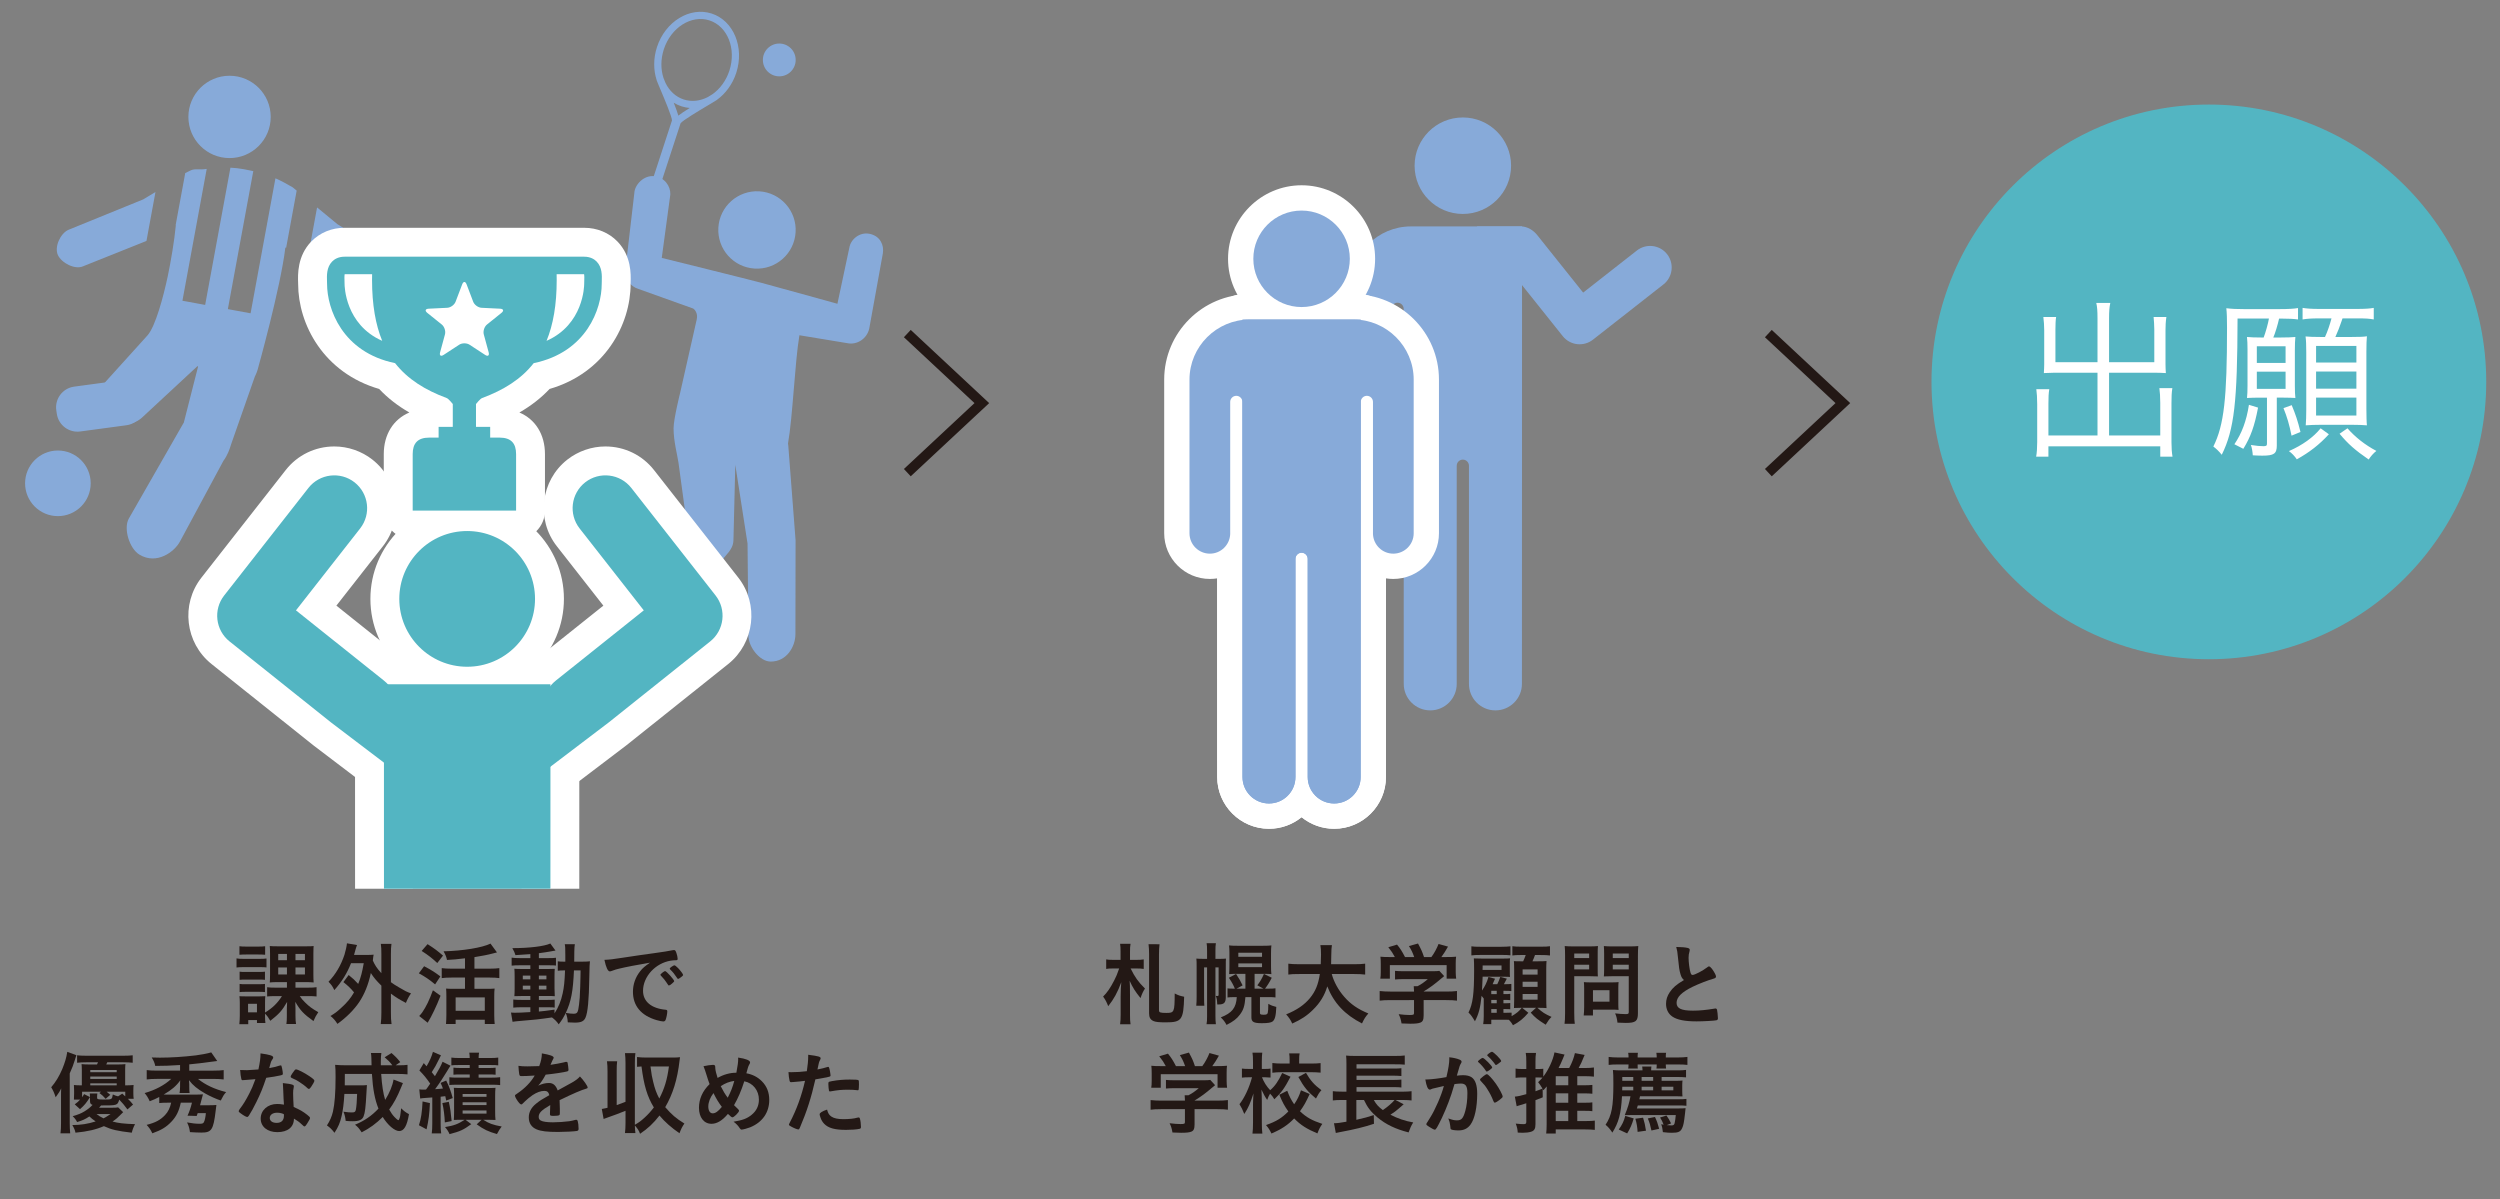 <?xml version="1.0" encoding="utf-8"?>
<!-- Generator: Adobe Illustrator 15.0.0, SVG Export Plug-In . SVG Version: 6.00 Build 0)  -->
<!DOCTYPE svg PUBLIC "-//W3C//DTD SVG 1.1//EN" "http://www.w3.org/Graphics/SVG/1.1/DTD/svg11.dtd">
<svg version="1.1" xmlns="http://www.w3.org/2000/svg" xmlns:xlink="http://www.w3.org/1999/xlink" x="0px" y="0px" width="346px"
	 height="166px" viewBox="0 0 346 166" enable-background="new 0 0 346 166" xml:space="preserve">
<rect x="0" y="0" width="346" height="166" fill="#808080" stroke="none"/>
<g id="レイヤー_2">
</g>
<g id="レイヤー_1">
	<g>
		<path fill="#87AAD9" d="M202.457,29.61c-3.688,0-6.677-2.991-6.677-6.678s2.989-6.675,6.677-6.675
			c3.688,0,6.678,2.989,6.678,6.675S206.146,29.61,202.457,29.61"/>
		<path fill="#87AAD9" d="M210.649,42.741l-0.015,51.91c0,2.025-1.643,3.667-3.669,3.667c-2.023,0-3.662-1.642-3.662-3.667V64.458
			c0-0.468-0.381-0.849-0.847-0.849c-0.463,0-0.845,0.381-0.845,0.849V94.65c0,2.025-1.639,3.667-3.663,3.667
			c-2.025,0-3.67-1.642-3.67-3.667l-0.012-51.91c0-0.464-0.383-0.847-0.843-0.847c-0.468,0-0.845,0.383-0.845,0.847v18.296
			c-0.07,1.504-1.294,2.704-2.813,2.704c-1.559,0-2.824-1.264-2.824-2.821V42.39v-0.56v-2.181c0-4.573,3.748-8.312,8.32-8.312
			h15.387V42.741z"/>
		<path fill="#87AAD9" d="M204.393,31.337h6.214c0.808,0.05,1.595,0.511,2.142,1.197c0,0,4.143,5.188,6.359,7.964
			c2.698-2.116,7.435-5.826,7.435-5.826c1.294-1.015,3.169-0.788,4.186,0.508c1.013,1.296,0.786,3.171-0.511,4.187l-9.76,7.647
			c-1.285,1.009-3.149,0.791-4.17-0.488l-7.361-9.222L204.393,31.337z"/>
	</g>
	<g>
		<g>
			<path fill="#87AAD9" d="M180.14,42.496c-3.688,0-6.679-2.991-6.679-6.678c0-3.687,2.99-6.676,6.679-6.676
				c3.688,0,6.676,2.989,6.676,6.676C186.815,39.505,183.827,42.496,180.14,42.496"/>
			<path fill="#FFFFFF" d="M180.14,45.996c-5.612,0-10.179-4.566-10.179-10.178c0-5.611,4.566-10.176,10.179-10.176
				c5.611,0,10.176,4.565,10.176,10.176C190.315,41.43,185.751,45.996,180.14,45.996z M180.14,32.642
				c-1.753,0-3.179,1.425-3.179,3.176c0,1.752,1.426,3.178,3.179,3.178c1.751,0,3.176-1.425,3.176-3.178
				C183.315,34.067,181.891,32.642,180.14,32.642z"/>
		</g>
		<g>
			<path fill="#87AAD9" d="M188.331,55.626l-0.015,51.91c0,2.025-1.642,3.667-3.668,3.667c-2.022,0-3.663-1.642-3.663-3.667V77.343
				c0-0.468-0.38-0.849-0.846-0.849c-0.465,0-0.846,0.38-0.846,0.849v30.193c0,2.025-1.639,3.667-3.663,3.667
				c-2.025,0-3.671-1.642-3.671-3.667l-0.011-51.91c0-0.464-0.383-0.846-0.843-0.846c-0.468,0-0.846,0.382-0.846,0.846v18.296
				c-0.067,1.503-1.294,2.704-2.812,2.704c-1.559,0-2.823-1.264-2.823-2.821v-18.53v-0.56v-2.179c0-4.575,3.748-8.313,8.319-8.313
				h15.387V55.626z"/>
			<path fill="#FFFFFF" d="M184.648,114.703c-1.707,0-3.276-0.601-4.509-1.602c-1.232,1.001-2.802,1.602-4.509,1.602
				c-3.954,0-7.171-3.215-7.171-7.167l-0.006-27.49c-0.327,0.052-0.664,0.08-1.006,0.08c-3.486,0-6.323-2.835-6.323-6.321V52.536
				c0-6.514,5.302-11.813,11.819-11.813h15.387c1.933,0,3.5,1.567,3.5,3.5l-0.015,63.314
				C191.816,111.488,188.601,114.703,184.648,114.703z M180.14,72.994c2.396,0,4.346,1.951,4.346,4.349v30.193
				c0.001,0.188,0.331,0.182,0.331,0l0.015-59.813h-11.887c-2.634,0-4.781,2.122-4.818,4.744c0.778-0.735,1.828-1.187,2.98-1.187
				c2.395,0,4.343,1.95,4.343,4.346l0.011,51.91c0,0.179,0.333,0.188,0.334,0V77.343C175.794,74.945,177.743,72.994,180.14,72.994z"
				/>
		</g>
		<g>
			<path fill="#87AAD9" d="M171.945,55.626l0.015,51.91c0,2.025,1.643,3.667,3.67,3.667c2.022,0,3.661-1.642,3.661-3.667V77.343
				c0-0.468,0.382-0.849,0.847-0.849c0.466,0,0.846,0.38,0.846,0.849v30.193c0,2.025,1.64,3.667,3.665,3.667
				c2.024,0,3.668-1.642,3.668-3.667l0.013-51.91c0-0.464,0.381-0.846,0.843-0.846c0.468,0,0.846,0.382,0.846,0.846v18.296
				c0.067,1.503,1.294,2.704,2.812,2.704c1.558,0,2.823-1.264,2.823-2.821v-18.53v-0.56v-2.179c0-4.575-3.748-8.313-8.321-8.313
				h-15.387V55.626z"/>
			<path fill="#FFFFFF" d="M184.648,114.703c-1.708,0-3.278-0.601-4.511-1.602c-1.231,1.001-2.801,1.602-4.508,1.602
				c-3.953,0-7.17-3.215-7.17-7.167l-0.015-63.313c0-1.933,1.567-3.5,3.5-3.5h15.387c6.519,0,11.821,5.299,11.821,11.813v21.269
				c0,3.485-2.837,6.321-6.323,6.321c-0.343,0-0.679-0.027-1.007-0.08l-0.007,27.491
				C191.816,111.488,188.601,114.703,184.648,114.703z M180.138,72.994c2.396,0,4.346,1.951,4.346,4.349v30.193
				c0,0.187,0.334,0.183,0.333,0l0.013-51.911c0-2.396,1.948-4.345,4.343-4.345c1.152,0,2.202,0.451,2.98,1.187
				c-0.037-2.622-2.186-4.744-4.82-4.744h-11.887l0.015,59.812c0,0.182,0.331,0.191,0.331,0.001V77.343
				C175.791,74.945,177.741,72.994,180.138,72.994z"/>
		</g>
	</g>
	<g>
		<path fill="#87AAD9" d="M180.14,42.496c-3.688,0-6.679-2.991-6.679-6.678c0-3.687,2.99-6.676,6.679-6.676
			c3.688,0,6.676,2.989,6.676,6.676C186.815,39.505,183.827,42.496,180.14,42.496"/>
		<path fill="#87AAD9" d="M188.331,55.626l-0.015,51.91c0,2.025-1.642,3.667-3.668,3.667c-2.022,0-3.663-1.642-3.663-3.667V77.343
			c0-0.468-0.38-0.849-0.846-0.849c-0.465,0-0.846,0.38-0.846,0.849v30.193c0,2.025-1.639,3.667-3.663,3.667
			c-2.025,0-3.671-1.642-3.671-3.667l-0.011-51.91c0-0.464-0.383-0.846-0.843-0.846c-0.468,0-0.846,0.382-0.846,0.846v18.296
			c-0.067,1.503-1.294,2.704-2.812,2.704c-1.559,0-2.823-1.264-2.823-2.821v-18.53v-0.56v-2.179c0-4.575,3.748-8.313,8.319-8.313
			h15.387V55.626z"/>
		<path fill="#87AAD9" d="M171.945,55.626l0.015,51.91c0,2.025,1.643,3.667,3.67,3.667c2.022,0,3.661-1.642,3.661-3.667V77.343
			c0-0.468,0.382-0.849,0.847-0.849c0.466,0,0.846,0.38,0.846,0.849v30.193c0,2.025,1.64,3.667,3.665,3.667
			c2.024,0,3.668-1.642,3.668-3.667l0.013-51.91c0-0.464,0.381-0.846,0.843-0.846c0.468,0,0.846,0.382,0.846,0.846v18.296
			c0.067,1.503,1.294,2.704,2.812,2.704c1.558,0,2.823-1.264,2.823-2.821v-18.53v-0.56v-2.179c0-4.575-3.748-8.313-8.321-8.313
			h-15.387V55.626z"/>
	</g>
	<g>
		<path fill="#231815" d="M32.735,132.643c0.276,0.05,0.515,0.063,0.968,0.063h2.213c0.49,0,0.666-0.013,0.968-0.05v1.232
			c-0.276-0.025-0.452-0.038-0.917-0.038h-2.264c-0.428,0-0.679,0.013-0.968,0.05V132.643z M36.683,140.74
			c0,0.339,0.013,0.578,0.051,0.842h-1.169v-0.402h-1.207v0.566h-1.232c0.037-0.377,0.062-0.805,0.062-1.169v-1.773
			c0-0.364-0.013-0.628-0.05-0.93c0.276,0.025,0.427,0.025,0.942,0.025h1.823c0.377,0,0.629-0.012,0.817-0.025
			c-0.025,0.214-0.038,0.44-0.038,0.868v1.396c1.019-0.616,1.735-1.308,2.339-2.276h-0.918c-0.516,0-0.817,0.013-1.131,0.05v-1.282
			c0.339,0.05,0.628,0.062,1.194,0.062h1.546v-0.767h-1.282c-0.503,0-0.779,0.013-1.094,0.05c0.025-0.239,0.025-0.239,0.038-1.119
			v-2.804c0-0.579-0.013-0.855-0.038-1.119c0.264,0.025,0.553,0.038,1.081,0.038h3.986c0.515,0,0.792-0.013,1.006-0.038
			c-0.025,0.226-0.025,0.226-0.038,1.144v2.729c0,0.465,0.013,0.83,0.038,1.169c-0.353-0.038-0.616-0.05-1.157-0.05h-1.358v0.767
			h1.711c0.553,0,0.842-0.012,1.207-0.062v1.282c-0.327-0.038-0.604-0.05-1.145-0.05h-1.182c0.226,0.339,0.414,0.566,0.767,0.905
			c0.554,0.541,0.88,0.792,1.798,1.32c-0.289,0.427-0.465,0.742-0.666,1.232c-1.358-0.98-1.823-1.458-2.515-2.665
			c0.024,0.49,0.024,0.616,0.024,0.917v1.019c0,0.503,0.025,0.805,0.076,1.131h-1.333c0.05-0.339,0.062-0.616,0.062-1.106v-1.031
			c0-0.327,0.013-0.528,0.038-0.918c-0.704,1.207-1.068,1.622-2.326,2.615c-0.264-0.453-0.415-0.667-0.729-0.993V140.74z
			 M33.138,130.958c0.276,0.038,0.49,0.051,0.98,0.051h1.597c0.478,0,0.691-0.013,0.98-0.051v1.182
			c-0.276-0.025-0.527-0.038-0.98-0.038h-1.597c-0.453,0-0.717,0.013-0.98,0.038V130.958z M33.162,134.479
			c0.252,0.038,0.378,0.038,0.768,0.038h1.999c0.39,0,0.528-0.013,0.741-0.038v1.132c-0.238-0.025-0.39-0.038-0.741-0.038H33.93
			c-0.377,0-0.528,0.012-0.768,0.038V134.479z M33.162,136.176c0.252,0.038,0.378,0.038,0.768,0.038h1.999
			c0.39,0,0.528-0.013,0.741-0.038v1.131c-0.238-0.025-0.39-0.038-0.767-0.038h-1.986c-0.353,0-0.528,0.013-0.755,0.038V136.176z
			 M34.332,140.111h1.232v-1.182h-1.232V140.111z M38.506,132.027v0.868h1.207v-0.868H38.506z M38.506,133.9v0.968h1.207V133.9
			H38.506z M40.895,132.895h1.309v-0.868h-1.309V132.895z M40.895,134.869h1.309V133.9h-1.309V134.869z"/>
		<path fill="#231815" d="M48.255,134.944c0.579,0.465,0.843,0.704,1.32,1.232c0.364-0.905,0.541-1.584,0.767-2.867h-1.76
			c-0.541,1.383-1.282,2.577-2.313,3.722c-0.251-0.528-0.364-0.691-0.805-1.157c0.968-0.994,1.723-2.263,2.213-3.747
			c0.151-0.478,0.314-1.219,0.34-1.572l1.396,0.239c-0.088,0.214-0.139,0.39-0.227,0.691c-0.075,0.276-0.101,0.39-0.188,0.679h1.735
			c0.439,0,0.704-0.012,0.98-0.038c-0.051,0.264-0.062,0.314-0.113,0.817c0.327,0.704,0.528,1.019,1.182,1.748v-2.666
			c0-0.616-0.013-0.943-0.075-1.396h1.471c-0.062,0.465-0.075,0.78-0.075,1.396v3.911c0.327,0.239,0.566,0.402,1.157,0.742
			c0.867,0.515,1.006,0.578,1.622,0.805c-0.265,0.377-0.491,0.792-0.705,1.32c-0.98-0.515-1.295-0.716-2.074-1.282v2.615
			c0,0.704,0.013,1.056,0.088,1.597h-1.496c0.062-0.503,0.088-0.943,0.088-1.597v-3.722c-0.717-0.717-1.043-1.094-1.458-1.748
			c-0.34,1.597-0.868,2.904-1.609,4.023c-0.742,1.094-1.786,2.137-3.018,3.018c-0.289-0.465-0.591-0.817-0.969-1.094
			c0.629-0.377,0.855-0.541,1.434-1.068c0.88-0.792,1.333-1.346,1.836-2.2c-0.44-0.541-0.855-0.931-1.472-1.421L48.255,134.944z"/>
		<path fill="#231815" d="M58.696,133.725c0.918,0.478,1.408,0.779,2.251,1.408l-0.729,1.106c-0.829-0.692-1.357-1.044-2.25-1.534
			L58.696,133.725z M60.973,137.811c-0.578,1.471-1.207,2.792-1.785,3.734l-1.17-0.931c0.126-0.113,0.264-0.289,0.44-0.528
			c0.54-0.792,0.955-1.66,1.458-3.03L60.973,137.811z M59.175,130.669c1.019,0.654,1.357,0.918,2.137,1.584l-0.792,1.031
			c-0.741-0.691-1.22-1.068-2.162-1.672L59.175,130.669z M64.354,132.63c-1.232,0.151-1.471,0.164-2.489,0.227
			c-0.101-0.465-0.201-0.704-0.478-1.195c2.665-0.062,5.355-0.503,6.5-1.068l0.893,1.22c-0.201,0.05-0.201,0.05-0.591,0.15
			c-0.578,0.164-1.697,0.377-2.527,0.503v1.597h2.1c0.591,0,0.993-0.025,1.346-0.076v1.383c-0.327-0.05-0.768-0.076-1.333-0.076
			h-2.112v1.559h1.823c0.415,0,0.742-0.012,0.968-0.038c-0.037,0.264-0.05,0.654-0.05,1.081v2.59c0,0.49,0.025,0.88,0.062,1.232
			h-1.37v-0.591H63.06v0.591h-1.333c0.025-0.314,0.051-0.779,0.051-1.245v-2.627c0-0.39-0.013-0.742-0.038-1.031
			c0.265,0.025,0.528,0.038,0.943,0.038h1.672v-1.559h-1.873c-0.516,0-0.981,0.025-1.346,0.076v-1.383
			c0.353,0.05,0.779,0.076,1.346,0.076h1.873V132.63z M63.06,139.898h4.036v-1.861H63.06V139.898z"/>
		<path fill="#231815" d="M73.399,132.052c-0.629,0.05-1.194,0.088-2.062,0.138c-0.101-0.339-0.189-0.541-0.428-0.968
			c2.339,0,4.426-0.251,5.256-0.641l0.717,0.98c-0.063,0.013-0.089,0.013-0.164,0.025c-0.101,0.013-0.101,0.013-0.289,0.05
			c-0.025,0-0.101,0.013-0.201,0.038c-0.478,0.088-1.068,0.176-1.647,0.251v0.679h1.258c0.553,0,0.854-0.013,1.106-0.05v1.081
			c-0.188-0.025-0.353-0.038-0.867-0.038h-1.497v0.516h1.183c0.54,0,0.779-0.013,1.018-0.025c-0.024,0.214-0.037,0.453-0.037,1.056
			v1.635c0.013,0.566,0.025,0.93,0.037,1.094c-0.276-0.025-0.515-0.025-1.094-0.025h-1.106v0.541h1.057
			c0.604,0,0.854-0.013,1.132-0.038v1.106c-0.227-0.038-0.378-0.051-0.843-0.051h-1.346v0.591c0.604-0.05,0.993-0.101,2.163-0.264
			v0.516c0.528-0.792,0.918-1.748,1.132-2.779c0.188-0.88,0.264-1.572,0.326-3.168c-0.503,0-0.691,0.013-1.006,0.05v-1.308
			c0.252,0.038,0.44,0.05,0.855,0.05h0.188c0-0.314,0-0.516,0-0.88c0-1.006-0.013-1.207-0.075-1.534h1.396
			c-0.051,0.264-0.062,0.503-0.075,0.993c0,0.088,0,0.629-0.013,1.421h1.043c0.516,0,0.793-0.013,1.132-0.05
			c-0.05,0.44-0.05,0.528-0.088,2.263c-0.05,3.105-0.214,4.815-0.516,5.507c-0.214,0.528-0.616,0.717-1.483,0.717
			c-0.188,0-0.792-0.025-0.98-0.038c-0.038-0.541-0.088-0.78-0.277-1.308c-0.302,0.616-0.49,0.943-0.98,1.584
			c-0.238-0.365-0.553-0.679-0.931-0.956c-1.747,0.252-2.502,0.34-4.739,0.516c-0.239,0.025-0.428,0.038-0.717,0.088l-0.214-1.282
			c0.276,0.025,0.364,0.025,0.641,0.025c0.528,0,0.729-0.013,2.037-0.088v-0.667h-1.232c-0.39,0-0.805,0.013-1.131,0.051v-1.119
			c0.339,0.038,0.591,0.05,1.131,0.05h1.232v-0.541h-1.044c-0.54,0-0.792,0.012-1.169,0.025c0.025-0.302,0.038-0.553,0.038-1.131
			v-1.572c0-0.553-0.013-0.817-0.038-1.094c0.302,0.025,0.667,0.038,1.182,0.038h1.031v-0.516h-1.471
			c-0.503,0-0.768,0.013-1.119,0.05v-1.106c0.327,0.05,0.629,0.063,1.132,0.063h1.458V132.052z M72.355,135.02v0.516h1.044v-0.516
			H72.355z M72.355,136.415v0.528h1.044v-0.528H72.355z M74.581,135.535h1.044v-0.516h-1.044V135.535z M74.581,136.943h1.044v-0.528
			h-1.044V136.943z M79.435,134.303c-0.126,2.892-0.39,4.312-1.132,5.884c0.541,0.088,0.817,0.113,1.069,0.113
			c0.54,0,0.628-0.151,0.767-1.27c0.088-0.629,0.113-1.144,0.164-2.489c0.024-0.428,0.024-0.428,0.037-1.421
			c0-0.352,0.013-0.44,0.013-0.817H79.435z"/>
		<path fill="#231815" d="M85.627,134.076c-0.327,0.076-0.44,0.113-0.894,0.277c-0.163,0.063-0.251,0.088-0.326,0.088
			c-0.277,0-0.528-0.515-0.755-1.597c0.805-0.038,1.094-0.076,2.489-0.289c1.509-0.227,3.42-0.516,4.426-0.641
			c1.132-0.151,2.037-0.302,2.515-0.402c0.088-0.025,0.126-0.025,0.189-0.025c0.163,0,0.226,0.075,0.339,0.39
			c0.101,0.264,0.176,0.642,0.176,0.817c0,0.151-0.05,0.201-0.226,0.201c-0.265,0-0.503,0.025-0.742,0.063
			c-2.125,0.352-3.822,2.213-3.822,4.174c0,1.471,1.156,2.439,3.118,2.615c0.176,0.013,0.239,0.075,0.239,0.226
			c0,0.314-0.126,0.918-0.239,1.195c-0.062,0.138-0.163,0.201-0.327,0.201c-0.163,0-0.54-0.076-0.93-0.189
			c-2.138-0.628-3.257-1.986-3.257-3.91c0-1.043,0.339-2.012,0.993-2.841c0.352-0.453,0.654-0.704,1.37-1.195
			C88.317,133.511,86.582,133.837,85.627,134.076z M92.064,134.403c0.176,0,1.244,1.194,1.244,1.383c0,0.063-0.075,0.139-0.302,0.34
			c-0.239,0.201-0.251,0.201-0.352,0.239c-0.063,0.025-0.063,0.025-0.089,0.025c-0.05,0-0.062-0.012-0.289-0.364
			c-0.201-0.314-0.414-0.591-0.816-1.006c-0.025-0.025-0.063-0.088-0.063-0.101c0.025-0.063,0.038-0.101,0.051-0.101
			c0.037-0.05,0.251-0.227,0.302-0.264c0.125-0.063,0.201-0.113,0.213-0.125c0.013-0.025,0.038-0.025,0.038-0.025h0.038H92.064z
			 M94.214,135.271c-0.188,0.138-0.302,0.213-0.364,0.213c-0.051,0-0.076-0.025-0.139-0.125c-0.377-0.566-0.565-0.805-0.968-1.194
			c-0.025-0.038-0.051-0.076-0.051-0.101c0-0.063,0.075-0.138,0.252-0.264c0.176-0.126,0.327-0.201,0.39-0.201
			c0.088,0,0.238,0.113,0.503,0.377c0.364,0.377,0.704,0.843,0.704,0.956C94.541,135.007,94.453,135.095,94.214,135.271z"/>
		<path fill="#231815" d="M8.445,151.849c0-0.565,0-0.754,0.025-1.22c-0.201,0.44-0.327,0.616-0.767,1.232
			c-0.188-0.591-0.365-0.98-0.616-1.383c0.616-0.717,1.106-1.521,1.533-2.527c0.365-0.905,0.554-1.509,0.692-2.376l1.257,0.465
			c-0.088,0.239-0.088,0.239-0.201,0.641c-0.201,0.667-0.402,1.194-0.717,1.874v6.902c0,0.528,0.025,0.943,0.063,1.396H8.37
			c0.062-0.491,0.075-0.842,0.075-1.421V151.849z M17.046,153.923c-0.075,0.063-0.088,0.076-0.239,0.239
			c-0.49,0.503-0.754,0.742-1.232,1.056c0.805,0.227,1.572,0.314,3.118,0.365c-0.226,0.415-0.352,0.754-0.452,1.182
			c-2.037-0.239-2.791-0.415-3.86-0.905c-1.119,0.478-2.25,0.742-3.936,0.905c-0.062-0.352-0.214-0.691-0.439-1.056
			c1.194-0.013,2.125-0.151,3.231-0.503c-0.391-0.264-0.566-0.415-0.868-0.692c-0.591,0.39-0.905,0.541-1.697,0.78
			c-0.163-0.327-0.339-0.553-0.616-0.817c0.805-0.227,1.157-0.377,1.622-0.654c0.49-0.302,0.792-0.541,1.132-0.905
			c-0.289-0.101-0.353-0.214-0.353-0.591v-0.478c0-0.214-0.013-0.352-0.037-0.516h1.056c-0.025,0.139-0.037,0.314-0.037,0.491v0.101
			c0,0.213,0.138,0.251,0.918,0.251c1.144,0,1.144,0,1.257-0.704c0.302,0.138,0.452,0.201,0.729,0.264l0.578-0.377
			c0.214,0.188,0.239,0.214,0.415,0.377v-0.641h-2.577c0.213,0.164,0.301,0.239,0.502,0.428l-0.641,0.553
			c-0.34-0.39-0.465-0.503-0.867-0.805l0.238-0.176h-2.628v0.767c0.113-0.151,0.151-0.227,0.276-0.44l0.817,0.415
			c-0.49,0.792-0.767,1.132-1.383,1.672l-0.729-0.667c0.391-0.289,0.516-0.402,0.742-0.653H10.23
			c0.013-0.176,0.013-0.176,0.025-0.817v-0.415c0-0.352-0.013-0.528-0.025-0.792c0.34,0.038,0.453,0.038,1.095,0.05v-2.1
			c0-0.339-0.013-0.578-0.038-0.842c0.364,0.038,0.654,0.05,1.207,0.05h0.931c0.05-0.113,0.075-0.163,0.138-0.302h-1.559
			c-0.566,0-1.019,0.025-1.333,0.063v-1.031c0.314,0.038,0.717,0.062,1.333,0.062h5.004c0.642,0,1.044-0.025,1.358-0.062v1.031
			c-0.34-0.038-0.755-0.063-1.346-0.063h-2.175c-0.101,0.227-0.101,0.227-0.139,0.302h1.471c0.554,0,0.817-0.013,1.183-0.05
			c-0.025,0.264-0.038,0.453-0.038,0.817v2.125c0.604-0.013,0.792-0.013,1.169-0.05c-0.024,0.264-0.037,0.453-0.037,0.779v0.314
			c0,0.339,0.013,0.591,0.05,0.817h-0.805c0.327,0.327,0.428,0.44,0.717,0.792l-0.779,0.679c-0.377-0.528-0.729-0.943-1.132-1.357
			c-0.264,0.805-0.264,0.805-2.515,0.805l-0.276,0.314h1.76c0.453,0,0.704-0.012,0.881-0.05L17.046,153.923z M16.153,148.391v-0.302
			h-3.659v0.302H16.153z M16.153,149.321v-0.327h-3.659v0.327H16.153z M16.153,150.214v-0.277h-3.659v0.277H16.153z M13.361,154.188
			c0.327,0.251,0.592,0.415,0.969,0.591c0.276-0.138,0.314-0.164,0.968-0.591H13.361z"/>
		<path fill="#231815" d="M24.921,147.398c-1.244,0.088-2.338,0.125-3.433,0.125c-0.1-0.44-0.201-0.691-0.49-1.169
			c0.579,0.012,0.931,0.025,1.132,0.025c1.496,0,3.282-0.113,4.967-0.314c0.641-0.075,1.634-0.264,2.138-0.415l0.829,1.194
			c-0.402,0.05-0.628,0.075-0.691,0.088c-1.27,0.176-2.452,0.314-3.181,0.377v0.868h3.307c0.653,0,1.094-0.025,1.458-0.075v1.295
			c-0.402-0.05-0.842-0.076-1.458-0.076h-2.1c1.006,0.817,2.275,1.421,3.897,1.823c-0.314,0.352-0.428,0.541-0.742,1.169
			c-0.679-0.226-1.471-0.591-2.149-0.968c-1.094-0.628-1.697-1.119-2.251-1.848c0.025,0.314,0.038,0.377,0.038,0.541v0.377
			c0,0.402,0.013,0.628,0.05,0.855h-1.396c0.051-0.251,0.075-0.465,0.075-0.868v-0.365c0-0.163,0-0.327,0.025-0.516
			c-0.528,0.755-1.182,1.32-2.288,1.962c0.238,0.012,0.352,0.012,0.565,0.012h3.685c0.553,0,0.88-0.012,1.182-0.038
			c-0.038,0.126-0.075,0.302-0.139,0.516c-0.163,0.628-0.227,0.88-0.264,0.993h1.27c0.466,0,0.68-0.013,0.993-0.038
			c-0.037,0.302-0.037,0.302-0.101,0.792c-0.314,2.653-0.565,3.03-1.974,3.03c-0.465,0-0.943-0.025-1.584-0.063
			c-0.088-0.591-0.151-0.817-0.402-1.345c0.679,0.125,1.194,0.188,1.747,0.188c0.365,0,0.503-0.05,0.592-0.239
			c0.125-0.251,0.213-0.667,0.264-1.232H27.36c-0.05,0.164-0.075,0.227-0.138,0.39l-1.271-0.038c0.265-0.566,0.44-1.081,0.616-1.798
			h-1.547c-0.251,1.182-0.628,1.936-1.308,2.64c-0.704,0.742-1.37,1.145-2.628,1.597c-0.264-0.541-0.414-0.754-0.792-1.169
			c1.22-0.302,1.911-0.679,2.553-1.358c0.415-0.427,0.704-1.031,0.843-1.71h-0.528c-0.503,0-0.779,0.013-1.119,0.05v-0.842
			c-0.503,0.264-0.755,0.377-1.32,0.591c-0.251-0.541-0.415-0.792-0.704-1.131c1.496-0.428,2.767-1.106,3.684-1.962h-1.974
			c-0.604,0-1.031,0.025-1.421,0.076v-1.295c0.365,0.05,0.817,0.075,1.434,0.075h3.181V147.398z"/>
		<path fill="#231815" d="M34.244,149.447c-0.227,0.013-0.365,0.025-0.516,0.038c-0.113,0.013-0.126,0.013-0.139,0.013
			c-0.101,0-0.15-0.038-0.188-0.164c-0.062-0.201-0.151-0.867-0.163-1.245c0.138,0.013,0.503,0.025,0.955,0.025
			c0.139,0,1.132-0.062,1.572-0.101c0.213-1.018,0.289-1.546,0.289-2.225c1.295,0.176,1.76,0.327,1.76,0.566
			c0,0.088-0.013,0.113-0.201,0.402c-0.101,0.15-0.139,0.289-0.352,1.068c0.591-0.101,0.942-0.188,1.408-0.339
			c0.088-0.025,0.125-0.038,0.188-0.038c0.088,0,0.113,0.062,0.188,0.427c0.062,0.314,0.101,0.579,0.101,0.717
			c0,0.151-0.038,0.176-0.364,0.251c-0.428,0.101-1.157,0.227-1.937,0.327c-0.466,1.408-0.78,2.162-1.358,3.344
			c-0.439,0.88-0.691,1.345-1.031,1.874c-0.1,0.151-0.163,0.201-0.251,0.201c-0.126,0-0.478-0.188-0.918-0.516
			c-0.201-0.138-0.251-0.201-0.251-0.289s0.05-0.164,0.213-0.39c0.365-0.453,0.843-1.232,1.258-2.062
			c0.352-0.691,0.478-0.98,0.843-1.974C34.859,149.397,34.822,149.41,34.244,149.447z M38.381,156.689
			c-1.371,0-2.302-0.754-2.302-1.874c0-1.157,0.969-2.024,2.264-2.024c0.302,0,0.44,0.012,0.955,0.088
			c-0.05-0.604-0.05-0.843-0.101-2.012c0-0.239-0.024-0.566-0.05-0.968c0.642,0.063,1.132,0.138,1.37,0.239
			c0.101,0.038,0.151,0.101,0.151,0.201c0,0.063-0.013,0.113-0.025,0.201c-0.062,0.264-0.075,0.453-0.075,0.792
			c0,0.465,0.037,1.258,0.075,1.874c0.893,0.402,1.257,0.604,1.886,1.094c0.277,0.213,0.377,0.327,0.377,0.427
			c0,0.125-0.062,0.239-0.414,0.805c-0.151,0.251-0.265,0.365-0.353,0.365c-0.075,0-0.075,0-0.428-0.327
			c-0.276-0.276-0.591-0.49-1.03-0.754C40.682,155.985,39.826,156.689,38.381,156.689z M38.355,153.999
			c-0.604,0-1.019,0.289-1.019,0.729c0,0.415,0.377,0.679,0.942,0.679c0.667,0,1.019-0.34,1.019-1.006c0-0.101,0-0.201-0.013-0.201
			C39.034,154.074,38.694,153.999,38.355,153.999z M43.058,150.428c-0.151,0.214-0.227,0.277-0.314,0.277
			c-0.062,0-0.113-0.025-0.201-0.113c-0.314-0.302-0.754-0.628-1.22-0.917c-0.302-0.189-0.302-0.189-0.854-0.44
			c-0.177-0.075-0.239-0.125-0.239-0.226c0-0.088,0.062-0.201,0.252-0.491c0.302-0.44,0.377-0.515,0.49-0.515
			c0.238,0,1.169,0.478,1.836,0.93c0.54,0.365,0.703,0.516,0.703,0.654C43.51,149.686,43.309,150.063,43.058,150.428z"/>
		<path fill="#231815" d="M55.762,149.9c-0.088,0.201-0.088,0.201-0.265,0.641c-0.528,1.295-1.019,2.188-1.634,3.018
			c0.226,0.415,0.478,0.767,0.729,1.031c0.201,0.226,0.466,0.44,0.541,0.44c0.05,0,0.101-0.076,0.15-0.226
			c0.101-0.277,0.101-0.277,0.239-1.421c0.402,0.402,0.565,0.528,1.081,0.817c-0.276,1.634-0.691,2.338-1.357,2.338
			c-0.616,0-1.584-0.817-2.276-1.949c-0.893,0.893-1.835,1.584-2.917,2.125c-0.364-0.554-0.503-0.717-0.918-1.057
			c1.271-0.515,2.314-1.232,3.244-2.225c-0.503-1.257-0.779-2.704-0.905-4.803h-3.747c-0.012,1.194-0.012,1.194-0.012,1.584h2.213
			c0.439,0,0.604-0.013,0.854-0.038c-0.025,0.251-0.038,0.528-0.062,1.018c-0.113,2.125-0.201,2.816-0.402,3.319
			c-0.188,0.478-0.629,0.667-1.547,0.667c-0.314,0-0.528-0.013-0.931-0.05c-0.05-0.516-0.125-0.817-0.302-1.27
			c0.654,0.088,0.83,0.101,1.17,0.101c0.364,0,0.478-0.075,0.54-0.364c0.088-0.428,0.151-1.22,0.177-2.201h-1.761
			c-0.075,1.283-0.188,2.213-0.377,3.03c-0.214,0.956-0.453,1.521-0.993,2.351c-0.378-0.49-0.604-0.704-1.044-1.019
			c0.428-0.666,0.666-1.219,0.83-1.911c0.238-1.031,0.364-2.615,0.364-4.765c0-0.905-0.013-1.232-0.062-1.71
			c0.428,0.038,0.918,0.063,1.546,0.063h3.496l-0.025-1.056c-0.013-0.289-0.025-0.402-0.062-0.641h1.445
			c-0.05,0.251-0.075,0.742-0.075,1.144c0,0.101,0,0.427,0,0.553h1.597c-0.34-0.453-0.578-0.691-1.068-1.106l0.942-0.591
			c0.554,0.478,0.755,0.679,1.22,1.257l-0.641,0.44h0.364c0.653,0,0.968-0.013,1.282-0.063v1.32
			c-0.402-0.038-0.854-0.063-1.471-0.063h-2.176c0.113,1.635,0.277,2.691,0.554,3.596c0.616-0.994,1.019-1.974,1.157-2.816
			L55.762,149.9z"/>
		<path fill="#231815" d="M59.501,152.666c-0.075,1.572-0.176,2.351-0.465,3.634l-1.056-0.566c0.301-0.93,0.427-1.76,0.502-3.294
			L59.501,152.666z M58.03,150.768c0.239,0.025,0.353,0.038,0.578,0.038c0.139,0,0.188,0,0.353-0.013
			c0.062-0.088,0.062-0.088,0.214-0.289c0.062-0.088,0.112-0.164,0.364-0.528c-0.541-0.78-0.855-1.169-1.496-1.823l0.604-1.019
			c0.176,0.201,0.176,0.201,0.39,0.44c0.415-0.691,0.742-1.433,0.88-1.999l1.119,0.49c-0.088,0.138-0.126,0.214-0.238,0.453
			c-0.428,0.88-0.629,1.245-1.044,1.874c0.239,0.289,0.302,0.365,0.44,0.553c0.565-0.931,0.854-1.483,1.056-1.999l1.106,0.553
			c-0.15,0.201-0.201,0.276-0.503,0.792c-0.39,0.667-1.157,1.823-1.635,2.452c0.516-0.025,0.554-0.038,1.081-0.088
			c-0.1-0.276-0.15-0.402-0.326-0.779l0.779-0.327c0.352,0.691,0.642,1.446,0.905,2.427l-0.905,0.339
			c-0.051-0.289-0.075-0.415-0.126-0.604c-0.238,0.038-0.314,0.05-0.641,0.076v3.709c0,0.628,0.013,0.993,0.075,1.37h-1.308
			c0.05-0.377,0.075-0.742,0.075-1.37v-3.608c-0.528,0.038-0.817,0.062-0.867,0.062c-0.453,0.038-0.541,0.038-0.805,0.088
			L58.03,150.768z M62.116,152.49c0.214,1.018,0.277,1.433,0.39,2.665l-0.942,0.189c-0.038-0.905-0.151-1.861-0.34-2.678
			L62.116,152.49z M63.826,154.979c-0.39,0-0.591,0-1.018,0.025c0.024-0.252,0.037-0.679,0.037-1.119v-2.326
			c0-0.503-0.013-0.729-0.037-1.006c0.289,0.025,0.49,0.025,1.006,0.025h3.733c0.554,0,0.742,0,1.031-0.025
			c-0.038,0.302-0.05,0.667-0.05,1.119v2.15c0,0.478,0.012,0.855,0.05,1.182c-0.39-0.013-0.629-0.025-1.006-0.025h-0.691
			c0.843,0.528,1.295,0.691,2.553,0.931c-0.239,0.302-0.415,0.578-0.654,1.043c-1.232-0.352-1.811-0.629-2.804-1.345l0.679-0.629
			H64.43l0.793,0.604c-1.132,0.817-1.497,0.98-3.006,1.383c-0.138-0.339-0.339-0.653-0.628-0.98
			c1.244-0.201,1.772-0.402,2.728-1.006H63.826z M63.537,147.398c-0.54,0-0.817,0.012-1.068,0.05v-1.082
			c0.34,0.05,0.641,0.063,1.132,0.063h1.408c0-0.339-0.025-0.503-0.063-0.742h1.358c-0.051,0.251-0.051,0.365-0.063,0.742h1.572
			c0.503,0,0.792-0.013,1.144-0.063v1.082c-0.251-0.038-0.54-0.05-1.106-0.05H66.24v0.415h1.333c0.453,0,0.729-0.012,1.019-0.05
			v0.98c-0.34-0.038-0.503-0.038-1.006-0.038H66.24v0.44h1.861c0.49,0,0.779-0.013,1.119-0.063v1.094
			c-0.353-0.038-0.667-0.051-1.119-0.051h-4.753c-0.516,0-0.905,0.013-1.156,0.038v-1.069c0.339,0.038,0.578,0.05,1.144,0.05h1.673
			v-0.44h-1.207c-0.516,0-0.692,0-1.044,0.038v-0.98c0.289,0.038,0.578,0.05,1.031,0.05h1.22v-0.415H63.537z M64.027,151.798h3.307
			v-0.39h-3.307V151.798z M64.027,152.942h3.307v-0.39h-3.307V152.942z M64.027,154.125h3.307v-0.44h-3.307V154.125z"/>
		<path fill="#231815" d="M76.153,152.942c-1.245,0.729-1.597,1.094-1.597,1.647c0,0.226,0.088,0.377,0.276,0.49
			c0.276,0.164,0.893,0.251,1.685,0.251c0.679,0,1.622-0.063,2.264-0.151c0.264-0.038,0.414-0.075,0.918-0.201
			c0.024,0,0.037,0,0.062,0c0.088,0,0.15,0.063,0.188,0.151c0.075,0.264,0.126,0.641,0.126,1.094c0,0.189-0.063,0.264-0.227,0.302
			c-0.302,0.063-1.697,0.138-2.615,0.138c-1.534,0-2.352-0.101-2.955-0.352c-0.729-0.302-1.094-0.868-1.094-1.66
			c0-0.729,0.34-1.37,1.019-1.911c0.541-0.427,0.667-0.515,1.823-1.169c-0.101-0.415-0.289-0.591-0.679-0.591
			c-0.516,0-1.057,0.201-1.647,0.591c-0.364,0.251-0.792,0.604-1.056,0.867c-0.378,0.39-0.415,0.415-0.516,0.415
			c-0.126,0-0.39-0.289-0.654-0.729c-0.126-0.214-0.201-0.377-0.201-0.465c0-0.113,0.025-0.138,0.327-0.327
			c1.031-0.691,1.886-1.571,2.401-2.477c-0.893,0.062-1.357,0.075-1.849,0.075c-0.188,0-0.226-0.038-0.289-0.251
			c-0.037-0.164-0.101-0.83-0.113-1.169c0.428,0.063,0.68,0.076,1.283,0.076c0.49,0,1.031-0.013,1.597-0.038
			c0.264-0.717,0.352-1.169,0.364-1.76c1.119,0.188,1.635,0.377,1.635,0.591c0,0.05-0.013,0.076-0.051,0.151
			c-0.088,0.164-0.188,0.365-0.352,0.754c-0.025,0.05-0.025,0.05-0.038,0.088c0.717-0.101,1.346-0.226,1.786-0.327
			c0.276-0.076,0.339-0.088,0.402-0.088c0.101,0,0.15,0.038,0.176,0.113c0.05,0.227,0.126,0.805,0.126,0.981
			c0,0.138-0.051,0.201-0.214,0.239c-0.402,0.113-1.785,0.327-2.942,0.44c-0.377,0.691-0.642,1.094-1.031,1.521
			c0.566-0.264,0.993-0.365,1.496-0.365c0.566,0,0.943,0.327,1.194,1.031c1.245-0.679,1.912-1.043,1.987-1.094
			c0.578-0.339,0.817-0.528,1.094-0.842c0.516,0.528,1.068,1.32,1.068,1.534c0,0.075-0.05,0.125-0.214,0.164
			c-0.615,0.163-1.76,0.653-3.671,1.584c0.013,0.227,0.038,0.805,0.038,1.207c0,0.063,0,0.164,0,0.264c0,0.063,0,0.088,0,0.125
			v0.214c0,0.151-0.025,0.227-0.089,0.264c-0.062,0.063-0.402,0.101-0.779,0.101c-0.428,0-0.503-0.038-0.503-0.239
			c0-0.013,0-0.025,0-0.051c0.025-0.364,0.038-0.842,0.038-1.144V152.942z"/>
		<path fill="#231815" d="M85.35,152.942c0.566-0.201,0.792-0.276,1.22-0.452v-5.344c0-0.604-0.025-0.918-0.075-1.396h1.445
			c-0.062,0.415-0.075,0.779-0.075,1.396v8.273c0,0.164,0,0.164,0,0.251c0.604-0.352,0.805-0.503,1.295-0.943
			c0.554-0.503,0.931-0.93,1.333-1.458c-0.931-1.534-1.37-3.03-1.71-5.67c-0.314,0.012-0.415,0.025-0.616,0.05v-1.358
			c0.39,0.05,0.742,0.075,1.258,0.075h3.722c0.364,0,0.653-0.012,0.968-0.05c-0.025,0.151-0.025,0.151-0.062,0.453
			c-0.302,2.641-0.931,4.652-1.986,6.463c0.893,1.031,1.483,1.546,2.652,2.263c-0.327,0.49-0.452,0.742-0.679,1.345
			c-1.081-0.729-2.075-1.609-2.767-2.452c-0.829,1.068-1.621,1.811-2.69,2.527c-0.15-0.428-0.314-0.692-0.717-1.145
			c0.013,0.453,0.025,0.704,0.075,1.044h-1.445c0.05-0.478,0.075-0.78,0.075-1.396v-1.685c-0.729,0.302-1.609,0.628-2.477,0.93
			c-0.252,0.088-0.314,0.113-0.554,0.201l-0.251-1.383c0.364-0.063,0.49-0.101,0.792-0.164v-5.054c0-0.604-0.025-0.943-0.075-1.383
			h1.408c-0.051,0.427-0.063,0.742-0.063,1.383V152.942z M90.027,147.599c0.163,1.245,0.201,1.408,0.364,2.087
			c0.227,0.968,0.478,1.66,0.855,2.351c0.729-1.408,1.094-2.627,1.332-4.438H90.027z"/>
		<path fill="#231815" d="M101.914,148.467c0.188-1.031,0.251-1.471,0.251-1.886c0-0.05,0-0.125-0.013-0.214
			c1.057,0.151,1.66,0.39,1.66,0.667c0,0.101-0.013,0.113-0.151,0.365c-0.101,0.176-0.188,0.478-0.364,1.144
			c0.854,0.151,1.571,0.528,2.137,1.094c0.692,0.691,1.031,1.547,1.031,2.59c0,1.748-0.955,3.105-2.652,3.797
			c-0.34,0.138-1.006,0.314-1.17,0.314c-0.101,0-0.163-0.05-0.251-0.176c-0.201-0.327-0.503-0.653-0.868-0.917
			c1.271-0.214,1.874-0.44,2.502-0.956c0.667-0.541,1.006-1.245,1.006-2.1c0-1.27-0.816-2.301-2.023-2.54
			c-0.415,1.308-0.868,2.351-1.421,3.307c0.188,0.188,0.302,0.302,0.503,0.49c0.138,0.126,0.188,0.201,0.188,0.29
			c0,0.213-0.704,0.905-0.905,0.905c-0.101,0-0.264-0.113-0.629-0.478c-0.767,0.918-1.521,1.371-2.275,1.371
			c-1.044,0-1.735-0.88-1.735-2.226c0-1.207,0.503-2.326,1.471-3.269c-0.176-0.453-0.201-0.565-0.478-1.433
			c-0.101-0.327-0.214-0.679-0.364-1.043c0.452-0.101,1.043-0.189,1.345-0.189c0.126,0,0.201,0.038,0.239,0.126
			c0.038,0.063,0.038,0.063,0.05,0.365c0.013,0.264,0.126,0.742,0.314,1.32C100.128,148.718,101.046,148.454,101.914,148.467z
			 M98.745,151.283c-0.465,0.616-0.717,1.27-0.717,1.86c0,0.579,0.239,0.943,0.604,0.943c0.39,0,0.755-0.264,1.271-0.893
			C99.437,152.578,99.122,152.05,98.745,151.283z M101.624,149.598c-0.691,0.101-1.231,0.302-1.873,0.729
			c0.327,0.654,0.578,1.082,0.968,1.597C101.146,151.094,101.398,150.453,101.624,149.598z"/>
		<path fill="#231815" d="M109.702,149.762c-0.025,0-0.05,0-0.075,0c-0.063,0.013-0.113,0.013-0.139,0.013
			c-0.113,0-0.176-0.051-0.214-0.214c-0.075-0.314-0.126-0.704-0.15-1.182c0.176,0.013,0.314,0.013,0.402,0.013
			c0.679,0,1.471-0.05,2.138-0.138c0.125-0.83,0.188-1.471,0.188-1.987c0-0.063,0-0.164,0-0.289
			c1.458,0.188,1.734,0.277,1.722,0.503c0,0.063-0.024,0.101-0.075,0.214c-0.15,0.289-0.163,0.327-0.364,1.32
			c0.49-0.088,1.119-0.251,1.37-0.339c0.051-0.025,0.063-0.025,0.101-0.025c0.113,0,0.139,0.05,0.239,0.49
			c0.05,0.251,0.101,0.604,0.101,0.704c0,0.088-0.038,0.138-0.151,0.164c-0.226,0.075-0.226,0.075-1.948,0.377
			c-0.578,2.552-1.182,4.438-2.15,6.702c-0.062,0.164-0.126,0.227-0.201,0.227c-0.163,0-0.604-0.176-1.031-0.415
			c-0.213-0.113-0.276-0.176-0.276-0.239c0-0.05,0.038-0.138,0.101-0.264c0.956-1.811,1.647-3.734,2.125-5.809
			C110.859,149.661,110.469,149.699,109.702,149.762z M115.071,154.54c0.364,0.239,0.893,0.352,1.634,0.352
			c0.817,0,1.521-0.076,1.924-0.201c0.101-0.025,0.126-0.038,0.176-0.038c0.113,0,0.164,0.038,0.201,0.151
			c0.089,0.264,0.151,0.779,0.151,1.169c0,0.164-0.05,0.227-0.214,0.264c-0.415,0.088-1.119,0.138-1.86,0.138
			c-1.572,0-2.452-0.251-3.03-0.855c-0.214-0.226-0.39-0.515-0.49-0.83c-0.076-0.176-0.126-0.39-0.126-0.465
			c0-0.214,0.377-0.44,1.031-0.654C114.605,154.1,114.757,154.326,115.071,154.54z M118.604,150.881
			c-0.251-0.038-0.779-0.063-1.219-0.063c-0.931,0-1.32,0.038-2.427,0.226c-0.025,0.013-0.063,0.013-0.088,0.013
			c-0.076,0-0.113-0.025-0.139-0.101c-0.038-0.088-0.088-0.704-0.088-0.968c0-0.164,0.025-0.239,0.126-0.276
			c0.05-0.025,0.125-0.038,0.39-0.088c0.854-0.15,1.571-0.213,2.451-0.213c0.729,0,1.106,0.025,1.194,0.088
			c0.063,0.05,0.076,0.151,0.076,0.566c0,0.364-0.025,0.691-0.051,0.767c-0.013,0.038-0.062,0.063-0.125,0.063
			C118.68,150.893,118.642,150.893,118.604,150.881z"/>
	</g>
	<g>
		<path fill="#231815" d="M156.48,134.039c0.604,1.22,1.018,1.811,1.986,2.779c-0.252,0.365-0.428,0.754-0.616,1.32
			c-0.742-0.918-1.081-1.458-1.509-2.401c0.038,0.415,0.051,0.88,0.051,1.986v2.729c0,0.553,0.012,0.93,0.075,1.308h-1.446
			c0.051-0.365,0.075-0.78,0.075-1.308v-2.502c0-0.679,0.038-1.56,0.089-2.012c-0.504,1.383-1.044,2.363-1.811,3.319
			c-0.189-0.503-0.365-0.868-0.705-1.333c0.554-0.541,0.981-1.157,1.534-2.226c0.265-0.503,0.428-0.905,0.691-1.66h-0.942
			c-0.402,0-0.591,0.013-0.855,0.063v-1.32c0.252,0.05,0.466,0.063,0.931,0.063h1.056v-1.119c0-0.478-0.012-0.779-0.062-1.106h1.446
			c-0.063,0.339-0.075,0.629-0.075,1.106v1.119h0.93c0.428,0,0.654-0.013,0.969-0.063v1.32c-0.302-0.05-0.554-0.063-0.943-0.063
			H156.48z M160.479,130.682c-0.051,0.415-0.075,0.905-0.075,1.371v7.77c0,0.302,0.163,0.365,1.019,0.365
			c1.094,0,1.144-0.101,1.156-2.691c0.553,0.277,0.717,0.327,1.308,0.453c-0.088,3.219-0.34,3.545-2.565,3.545
			c-0.904,0-1.37-0.05-1.672-0.176c-0.428-0.188-0.616-0.503-0.616-1.056v-8.21c0-0.478-0.024-0.943-0.075-1.371H160.479z"/>
		<path fill="#231815" d="M166.645,133.888v4.074c0,0.641,0.012,0.905,0.037,1.232h-1.119c0.038-0.365,0.051-0.792,0.051-1.308
			v-4.112c0-0.578,0-0.754-0.038-1.106c0.314,0.025,0.565,0.038,0.993,0.038h0.49v-1.044c0-0.553-0.012-0.83-0.062-1.119h1.282
			c-0.05,0.289-0.062,0.541-0.062,1.119v1.044h0.616c0.39,0,0.553-0.013,0.842-0.038c-0.024,0.264-0.024,0.428-0.024,1.031v4.288
			c0,0.792-0.239,1.031-1.019,1.031c-0.025,0-0.101,0-0.164,0c-0.037-0.666-0.062-0.855-0.213-1.194
			c0.112,0.025,0.163,0.025,0.201,0.025c0.138,0,0.201-0.051,0.201-0.151v-3.81h-0.44v6.702c0,0.541,0.025,0.842,0.062,1.157h-1.295
			c0.063-0.314,0.075-0.578,0.075-1.144v-6.714H166.645z M171.195,134.78c-0.452,0-0.779,0.013-1.081,0.038
			c0.025-0.428,0.038-0.616,0.038-1.044v-1.898c0-0.427-0.013-0.704-0.051-1.031c0.353,0.038,0.578,0.05,1.145,0.05h3.57
			c0.591,0,0.805-0.013,1.145-0.05c-0.038,0.377-0.051,0.591-0.051,1.081v1.836c0,0.453,0.013,0.742,0.051,1.056
			c-0.289-0.025-0.616-0.038-1.068-0.038h-1.258v2.05h1.22l-0.843-0.465c0.353-0.453,0.629-0.905,0.918-1.572l1.081,0.528
			c-0.313,0.628-0.604,1.081-0.93,1.509h0.439c0.503,0,0.792-0.013,1.006-0.05v1.27c-0.226-0.038-0.49-0.051-0.918-0.051h-1.231
			v2.201c0,0.188,0.113,0.239,0.527,0.239c0.378,0,0.503-0.063,0.554-0.276c0.05-0.189,0.075-0.616,0.075-1.232
			c0.415,0.227,0.642,0.314,1.106,0.428c-0.05,1.245-0.188,1.772-0.528,2.024c-0.213,0.151-0.666,0.227-1.471,0.227
			c-1.132,0-1.446-0.176-1.446-0.805v-2.804h-0.829c-0.101,1.232-0.265,1.761-0.755,2.414c-0.44,0.591-0.918,0.956-1.86,1.434
			c-0.214-0.415-0.415-0.679-0.793-1.043c1.56-0.604,2.125-1.333,2.213-2.804h-0.313c-0.453,0-0.78,0.013-0.969,0.051v-1.258
			c0.252,0.025,0.466,0.038,0.956,0.038h0.062c-0.201-0.49-0.415-0.893-0.83-1.509l0.994-0.528c0.414,0.616,0.653,1.044,0.904,1.584
			l-0.842,0.453h1.232v-2.05H171.195z M171.384,132.417h3.282v-0.554h-3.282V132.417z M171.384,133.85h3.282v-0.516h-3.282V133.85z"
			/>
		<path fill="#231815" d="M184.315,134.806c0.289,1.081,0.931,2.25,1.735,3.156c0.893,1.031,1.898,1.71,3.331,2.301
			c-0.415,0.478-0.578,0.742-0.88,1.383c-2.389-1.22-3.897-2.829-4.803-5.13c-0.365,1.232-1.006,2.288-1.975,3.231
			c-0.816,0.817-1.685,1.383-2.879,1.911c-0.201-0.465-0.452-0.843-0.842-1.27c1.471-0.591,2.514-1.308,3.294-2.25
			c0.754-0.918,1.156-1.886,1.37-3.332h-2.842c-0.767,0-1.119,0.013-1.521,0.075v-1.509c0.378,0.051,0.817,0.076,1.521,0.076h2.968
			c0.025-0.553,0.038-0.842,0.038-1.32c0-0.604-0.025-0.968-0.089-1.32h1.597c-0.062,0.427-0.075,0.591-0.088,1.42
			c0,0.516-0.012,0.792-0.024,1.22h3.193c0.679,0,1.119-0.025,1.521-0.076v1.509c-0.466-0.05-0.843-0.075-1.509-0.075H184.315z"/>
		<path fill="#231815" d="M192.417,138.414c-0.629,0-1.094,0.025-1.471,0.076v-1.333c0.427,0.05,0.905,0.076,1.458,0.076h3.295
			v-0.088c0-0.239-0.013-0.44-0.038-0.654h0.528c0.516-0.264,0.905-0.541,1.42-0.98h-3.318c-0.504,0-0.868,0.013-1.22,0.05v-1.194
			c0.352,0.038,0.716,0.05,1.231,0.05h3.986c0.465,0,0.717-0.013,0.918-0.05l0.666,0.729c-0.176,0.151-0.176,0.151-0.44,0.365
			c-0.854,0.729-1.471,1.194-2.401,1.76v0.013h3.131c0.578,0,1.132-0.025,1.483-0.076v1.333c-0.339-0.05-0.854-0.076-1.496-0.076
			h-3.118v2.112c0,0.616-0.125,0.88-0.465,1.006c-0.302,0.113-0.679,0.151-1.396,0.151c-0.151,0-0.541-0.012-1.194-0.038
			c-0.126-0.654-0.189-0.855-0.402-1.282c0.591,0.075,1.131,0.113,1.496,0.113c0.54,0,0.629-0.038,0.629-0.276v-1.786H192.417z
			 M193.046,132.455c-0.289-0.541-0.44-0.78-0.905-1.358l1.207-0.365c0.439,0.528,0.679,0.905,1.106,1.723h1.27
			c-0.214-0.616-0.39-0.981-0.729-1.521l1.258-0.352c0.49,0.918,0.565,1.094,0.83,1.874h1.019c0.364-0.465,0.779-1.245,0.993-1.811
			l1.308,0.365c-0.276,0.503-0.642,1.081-0.918,1.446h0.553c0.83,0,1.044-0.013,1.484-0.05c-0.038,0.314-0.051,0.553-0.051,1.006
			v1.119c0,0.327,0.025,0.628,0.063,0.917h-1.32v-1.874h-7.858v1.874h-1.32c0.05-0.276,0.062-0.553,0.062-0.93v-1.106
			c0-0.428-0.013-0.717-0.05-1.006c0.553,0.05,0.616,0.05,1.434,0.05H193.046z"/>
		<path fill="#231815" d="M208.076,140.174h0.214c0.314,0,0.654-0.012,0.918-0.025v0.49c0.642-0.365,1.057-0.704,1.396-1.157h-0.125
			c-0.391,0-0.604,0.013-0.943,0.025c0.013-0.327,0.025-0.716,0.025-1.094v-4.262c-0.013-0.855-0.013-0.855-0.038-1.131
			c0.276,0.025,0.49,0.025,1.019,0.025h0.264c0.176-0.377,0.227-0.528,0.353-0.868h-0.742c-0.478,0-0.754,0.013-1.106,0.063v-1.283
			c0.314,0.051,0.629,0.063,1.27,0.063h2.628c0.667,0,1.006-0.012,1.308-0.063v1.283c-0.339-0.05-0.691-0.063-1.308-0.063h-0.767
			c-0.088,0.277-0.201,0.553-0.352,0.868h0.767c0.629,0,0.893-0.013,1.182-0.038c-0.025,0.364-0.038,0.679-0.038,1.119v4.149
			c0,0.478,0.013,0.817,0.038,1.245c-0.289-0.025-0.679-0.038-1.031-0.038h-0.226c0.704,0.641,1.018,0.842,1.948,1.257
			c-0.314,0.327-0.49,0.553-0.805,1.081c-1.132-0.716-1.445-0.968-2.074-1.672l0.741-0.667h-1.923l0.854,0.691
			c-0.704,0.817-1.232,1.245-2.125,1.723c-0.163-0.289-0.339-0.528-0.565-0.754c-0.252-0.013-0.377-0.013-0.578-0.013h-1.861v0.616
			h-1.119c0.051-0.352,0.075-0.704,0.075-1.119V138.2c-0.138-0.176-0.163-0.226-0.301-0.377c-0.164,1.647-0.391,2.515-0.918,3.521
			c-0.391-0.654-0.592-0.931-0.893-1.207c0.604-1.22,0.779-2.565,0.779-5.872c0-0.842-0.013-1.157-0.038-1.622
			c0.289,0.013,0.565,0.025,1.106,0.025h2.791c0.629,0,0.805,0,1.119-0.038c-0.037,0.239-0.037,0.339-0.037,0.742v1.006
			c0,0.491,0,0.579,0.024,0.83c-0.289-0.025-0.49-0.025-0.88-0.025l-2.904-0.012c-0.051,1.383-0.051,1.383-0.088,1.923
			c0.415-0.604,0.679-1.144,0.893-1.886l0.905,0.251c-0.101,0.251-0.163,0.377-0.176,0.402c-0.063,0.164-0.075,0.176-0.151,0.352
			h0.642c0.163-0.327,0.289-0.629,0.415-1.006l0.905,0.239c-0.113,0.227-0.365,0.692-0.402,0.767h0.15
			c0.402,0,0.616-0.013,0.88-0.038v0.993c-0.213-0.025-0.49-0.038-0.893-0.038h-0.201v0.453h0.239c0.364,0,0.516-0.013,0.704-0.038
			v0.88c-0.201-0.025-0.39-0.038-0.717-0.038h-0.227v0.465h0.239c0.39,0,0.516-0.013,0.704-0.038v0.868
			c-0.252-0.025-0.377-0.025-0.717-0.025h-0.227V140.174z M203.639,130.971c0.326,0.05,0.628,0.063,1.282,0.063h2.841
			c0.592,0,0.956-0.025,1.283-0.063v1.245c-0.314-0.038-0.629-0.051-1.094-0.051h-3.03c-0.616,0-0.905,0.013-1.282,0.063V130.971z
			 M205.197,133.9l-0.013,0.264c0,0.012,0,0.038,0.013,0.075h2.615v-0.616h-2.615V133.9z M207.146,137.584v-0.453h-0.755v0.453
			H207.146z M206.392,138.854h0.755v-0.465h-0.755V138.854z M206.392,140.174h0.755v-0.515h-0.755V140.174z M210.729,134.881h2.074
			v-0.716h-2.074V134.881z M210.729,136.579h2.074v-0.704h-2.074V136.579z M210.729,138.352h2.074v-0.78h-2.074V138.352z"/>
		<path fill="#231815" d="M217.876,140.212c0,0.729,0.025,1.169,0.075,1.484h-1.421c0.051-0.377,0.075-0.729,0.075-1.496v-7.909
			c0-0.641-0.012-0.956-0.05-1.358c0.39,0.038,0.653,0.05,1.232,0.05h2.125c0.628,0,0.893-0.013,1.244-0.05
			c-0.037,0.365-0.037,0.628-0.037,1.119v1.999c0,0.566,0,0.805,0.024,1.082c-0.339-0.013-0.691-0.025-1.106-0.025h-2.162V140.212z
			 M217.876,132.593h2.062v-0.629h-2.062V132.593z M217.876,134.165h2.062v-0.641h-2.062V134.165z M223.974,138.942
			c0,0.364,0.013,0.604,0.038,0.83c-0.276-0.025-0.516-0.038-0.855-0.038h-2.69v0.805h-1.282c0.037-0.327,0.062-0.717,0.062-1.169
			v-2.59c0-0.327-0.013-0.616-0.037-0.855c0.276,0.025,0.54,0.038,0.893,0.038h2.979c0.377,0,0.654-0.013,0.931-0.038
			c-0.025,0.226-0.038,0.478-0.038,0.83V138.942z M220.466,138.628h2.288v-1.584h-2.288V138.628z M226.689,140.225
			c0,1.106-0.302,1.346-1.685,1.346c-0.188,0-0.327,0-1.145-0.038c-0.075-0.591-0.138-0.842-0.326-1.282
			c0.49,0.062,1.094,0.101,1.471,0.101c0.353,0,0.415-0.05,0.415-0.302v-4.941h-2.339c-0.377,0-0.854,0.013-1.106,0.025
			c0.025-0.29,0.038-0.579,0.038-1.082v-1.999c0-0.428-0.013-0.767-0.038-1.119c0.377,0.038,0.629,0.05,1.232,0.05h2.288
			c0.591,0,0.855-0.013,1.245-0.05c-0.038,0.39-0.051,0.78-0.051,1.345V140.225z M223.207,132.593h2.213v-0.629h-2.213V132.593z
			 M223.207,134.165h2.213v-0.641h-2.213V134.165z"/>
		<path fill="#231815" d="M232.58,134.831c-0.164-0.554-0.214-0.893-0.365-2.439c-0.05-0.604-0.101-0.905-0.227-1.333
			c0.768,0.013,1.258,0.051,1.598,0.139c0.188,0.05,0.276,0.138,0.276,0.276c0,0.05-0.013,0.113-0.038,0.214
			c-0.088,0.302-0.125,0.528-0.125,0.855c0,0.616,0.125,1.622,0.264,2.062c0.075,0.239,0.15,0.327,0.289,0.327
			c0.302,0,1.408-0.579,2.012-1.044c0.163-0.125,0.188-0.138,0.252-0.138c0.112,0,0.226,0.088,0.414,0.327
			c0.314,0.428,0.566,0.893,0.566,1.069c0,0.138-0.088,0.227-0.302,0.29c-0.78,0.213-2.062,0.716-2.93,1.131
			c-1.534,0.754-2.226,1.446-2.226,2.226c0,0.767,0.642,1.081,2.264,1.081c0.942,0,1.798-0.088,2.954-0.276
			c0.051-0.013,0.139-0.025,0.163-0.025c0.102,0,0.164,0.05,0.214,0.151c0.038,0.126,0.126,0.893,0.126,1.194
			c0,0.176-0.05,0.239-0.214,0.29c-0.276,0.063-1.798,0.151-2.753,0.151c-1.609,0-2.679-0.214-3.345-0.667
			c-0.565-0.39-0.868-1.006-0.868-1.76c0-0.578,0.164-1.094,0.504-1.597c0.439-0.654,0.917-1.069,1.974-1.697
			C232.793,135.396,232.693,135.221,232.58,134.831z"/>
		<path fill="#231815" d="M160.713,153.508c-0.629,0-1.094,0.025-1.471,0.076v-1.333c0.428,0.05,0.905,0.076,1.458,0.076h3.294
			v-0.088c0-0.239-0.012-0.44-0.037-0.653h0.528c0.515-0.264,0.905-0.541,1.421-0.981h-3.32c-0.502,0-0.867,0.013-1.219,0.05v-1.194
			c0.352,0.038,0.717,0.05,1.231,0.05h3.986c0.465,0,0.717-0.013,0.918-0.05l0.666,0.729c-0.176,0.151-0.176,0.151-0.44,0.365
			c-0.854,0.729-1.471,1.194-2.401,1.76v0.013h3.131c0.578,0,1.132-0.025,1.483-0.076v1.333c-0.339-0.05-0.854-0.076-1.496-0.076
			h-3.118v2.112c0,0.616-0.126,0.88-0.465,1.006c-0.302,0.113-0.679,0.151-1.396,0.151c-0.151,0-0.541-0.013-1.194-0.038
			c-0.126-0.654-0.188-0.855-0.402-1.283c0.591,0.076,1.131,0.113,1.496,0.113c0.54,0,0.628-0.038,0.628-0.276v-1.786H160.713z
			 M161.342,147.549c-0.289-0.541-0.44-0.78-0.905-1.358l1.207-0.365c0.44,0.528,0.679,0.905,1.106,1.723h1.27
			c-0.214-0.616-0.39-0.981-0.729-1.521l1.257-0.352c0.49,0.918,0.565,1.094,0.83,1.874h1.019c0.364-0.465,0.779-1.245,0.993-1.811
			l1.308,0.364c-0.277,0.503-0.642,1.082-0.918,1.446h0.553c0.83,0,1.044-0.013,1.484-0.05c-0.038,0.314-0.051,0.553-0.051,1.006
			v1.119c0,0.327,0.025,0.629,0.062,0.918h-1.319v-1.873h-7.858v1.873h-1.32c0.05-0.276,0.062-0.553,0.062-0.93v-1.106
			c0-0.428-0.013-0.717-0.05-1.006c0.553,0.05,0.616,0.05,1.433,0.05H161.342z"/>
		<path fill="#231815" d="M178.609,149.02c-0.842,1.609-1.22,2.138-2.238,3.118c-0.201-0.327-0.326-0.503-0.591-0.779
			c-0.163,0.264-0.264,0.503-0.402,0.868c-0.302-0.428-0.465-0.742-0.792-1.421c0.013,0.239,0.013,0.239,0.038,0.88
			c0,0.05,0.013,0.666,0.013,0.805v2.917c0,0.641,0.024,1.106,0.075,1.483h-1.37c0.05-0.377,0.075-0.842,0.075-1.483v-2.465
			c0.013-0.327,0.013-0.541,0.013-0.628c0,0,0.012-0.327,0.05-0.981c-0.428,1.333-0.729,2.024-1.27,2.842
			c-0.227-0.578-0.415-0.956-0.667-1.358c0.691-0.855,1.384-2.351,1.735-3.722h-0.465c-0.365,0-0.629,0.013-0.931,0.05v-1.257
			c0.252,0.038,0.541,0.05,0.931,0.05h0.604v-0.993c0-0.642-0.025-0.918-0.075-1.257h1.357c-0.038,0.302-0.062,0.667-0.062,1.245
			v1.006h0.478c0.327,0,0.503-0.013,0.729-0.05v1.245c-0.252-0.025-0.453-0.038-0.704-0.038h-0.479
			c0.265,0.679,0.642,1.27,1.132,1.786c0.666-0.566,1.145-1.27,1.66-2.376L178.609,149.02z M181.263,151.409
			c-0.554,1.182-0.755,1.559-1.346,2.389c0.868,0.83,1.647,1.27,3.093,1.748c-0.302,0.427-0.478,0.767-0.679,1.32
			c-1.471-0.616-2.339-1.169-3.219-2.074c-0.867,0.905-1.76,1.496-3.144,2.087c-0.251-0.516-0.414-0.779-0.754-1.169
			c1.434-0.503,2.2-0.981,3.093-1.886c-0.54-0.754-0.817-1.27-1.245-2.313l1.095-0.553c0.289,0.779,0.527,1.245,0.955,1.874
			c0.44-0.641,0.717-1.195,0.943-1.937L181.263,151.409z M178.483,146.694c0-0.377-0.013-0.654-0.062-0.905h1.446
			c-0.051,0.239-0.063,0.503-0.063,0.88v0.528h1.635c0.541,0,0.993-0.025,1.333-0.063v1.32c-0.402-0.038-0.817-0.063-1.333-0.063
			h-3.998c-0.516,0-0.969,0.025-1.346,0.076v-1.346c0.402,0.05,0.767,0.076,1.346,0.076h1.043V146.694z M180.747,148.479
			c0.616,1.069,1.156,1.672,2.138,2.402c-0.302,0.327-0.466,0.591-0.755,1.156c-1.156-0.955-1.635-1.546-2.439-2.979
			L180.747,148.479z"/>
		<path fill="#231815" d="M194.269,152.83c-0.112,0.088-0.176,0.151-0.691,0.604c-0.302,0.276-0.653,0.528-1.144,0.842
			c1.018,0.528,2.012,0.868,3.155,1.069c-0.289,0.465-0.427,0.779-0.641,1.383c-1.811-0.465-3.156-1.106-4.338-2.1
			c-0.868-0.742-1.358-1.358-1.836-2.389h-1.056v2.741c1.094-0.239,1.571-0.377,2.414-0.654l0.024,1.207
			c-1.32,0.44-2.628,0.767-4.728,1.157c-0.289,0.063-0.326,0.063-0.553,0.113l-0.252-1.346c0.402,0,0.931-0.062,1.723-0.213v-3.005
			h-0.653c-0.516,0-0.817,0.013-1.232,0.063v-1.282c0.251,0.038,0.717,0.063,1.257,0.063h0.629v-3.797
			c0-0.667-0.013-0.855-0.05-1.194c0.377,0.038,0.704,0.05,1.319,0.05h5.395c0.704,0,1.043-0.013,1.408-0.063v1.27
			c-0.39-0.038-0.679-0.05-1.396-0.05h-5.281v0.591h5.104c0.491,0,0.843-0.013,1.107-0.05v1.081c-0.252-0.025-0.793-0.05-1.107-0.05
			h-5.104v0.591h5.104c0.491,0,0.881-0.025,1.107-0.05v1.094c-0.327-0.038-0.629-0.05-1.107-0.05h-5.104v0.629h6.425
			c0.528,0,0.868-0.025,1.195-0.063v1.282c-0.314-0.038-0.654-0.063-1.095-0.063h-1.131L194.269,152.83z M190.133,152.238
			c0.352,0.629,0.666,0.968,1.257,1.396c0.604-0.402,1.295-0.994,1.622-1.396H190.133z"/>
		<path fill="#231815" d="M198.271,150.667c-0.1,0.025-0.15,0.05-0.226,0.088c-0.063,0.038-0.101,0.05-0.151,0.05
			c-0.276,0-0.478-0.478-0.629-1.408c0.102,0,0.189,0,0.239,0c0.528,0,1.874-0.164,2.679-0.327c0.264-1.094,0.402-1.937,0.402-2.527
			c0-0.05,0-0.126-0.013-0.214c0.54,0.05,1.056,0.164,1.408,0.314c0.201,0.075,0.302,0.176,0.302,0.302
			c0,0.062-0.013,0.113-0.076,0.214c-0.188,0.327-0.188,0.327-0.578,1.71c0.302-0.038,0.642-0.063,0.855-0.063
			c0.516,0,0.918,0.101,1.207,0.302c0.503,0.365,0.754,1.106,0.754,2.25c0,1.874-0.34,3.483-0.918,4.275
			c-0.402,0.553-0.93,0.817-1.672,0.817c-0.453,0-0.88-0.063-1.006-0.138c-0.101-0.063-0.101-0.063-0.139-0.528
			c-0.037-0.339-0.113-0.641-0.264-0.993c0.653,0.226,0.817,0.264,1.22,0.264c0.604,0,0.854-0.289,1.132-1.308
			c0.188-0.666,0.289-1.521,0.289-2.452c0-0.98-0.239-1.333-0.905-1.333c-0.227,0-0.591,0.038-0.881,0.075
			c-0.037,0.151-0.05,0.164-0.101,0.327c-0.352,1.295-0.993,2.979-1.634,4.338c-0.667,1.37-0.83,1.647-0.993,1.647
			c-0.102,0-0.44-0.176-0.805-0.415c-0.29-0.176-0.365-0.251-0.365-0.352c0-0.063,0-0.063,0.516-0.88
			c0.691-1.069,1.597-3.156,1.911-4.401C198.9,150.516,198.385,150.629,198.271,150.667z M206.168,148.089
			c-0.201,0.151-0.34,0.214-0.402,0.214c-0.038,0-0.075-0.025-0.113-0.088c-0.264-0.427-0.704-0.917-1.068-1.232
			c-0.025-0.025-0.038-0.05-0.038-0.076c0-0.05,0.088-0.138,0.302-0.302c0.214-0.15,0.276-0.188,0.365-0.188
			c0.201,0,1.307,1.119,1.307,1.32C206.52,147.812,206.42,147.901,206.168,148.089z M204.835,149.422
			c0-0.088,0.113-0.201,0.478-0.49c0.252-0.188,0.378-0.264,0.479-0.264c0.163,0,0.729,0.604,1.257,1.345
			c0.44,0.628,0.918,1.521,0.918,1.735c0,0.126-0.038,0.164-0.44,0.49c-0.251,0.201-0.54,0.365-0.641,0.365
			c-0.088,0-0.126-0.038-0.214-0.251c-0.239-0.604-0.452-1.019-0.792-1.559s-0.365-0.566-0.969-1.219
			C204.86,149.51,204.835,149.473,204.835,149.422z M206.482,145.562c0.214,0,1.282,1.069,1.282,1.283
			c0,0.062-0.075,0.138-0.327,0.314c-0.226,0.176-0.339,0.239-0.39,0.239c-0.062,0-0.062,0-0.314-0.352
			c-0.214-0.289-0.616-0.717-0.842-0.905c-0.038-0.038-0.063-0.063-0.063-0.101C205.828,145.939,206.344,145.562,206.482,145.562z"
			/>
		<path fill="#231815" d="M218.295,155.155h1.131c0.616,0,1.031-0.025,1.295-0.062v1.282c-0.339-0.038-0.767-0.062-1.345-0.062
			h-4.062v0.565h-1.32c0.038-0.339,0.063-0.717,0.063-1.27v-4.791c0-0.214,0-0.277,0.013-0.453
			c-0.151,0.188-0.239,0.276-0.466,0.528c-0.05-0.088-0.062-0.113-0.101-0.188l0.013,1.169c-0.126,0.05-0.452,0.176-1.006,0.39
			v3.345c0,0.616-0.163,0.893-0.629,1.031c-0.276,0.088-0.704,0.138-1.144,0.138c-0.177,0-0.34,0-0.68-0.025
			c-0.037-0.491-0.088-0.729-0.276-1.245c0.604,0.062,0.83,0.075,1.081,0.075c0.302,0,0.378-0.063,0.378-0.339v-2.552
			c-0.491,0.15-0.491,0.15-0.855,0.264c-0.05,0.013-0.101,0.025-0.163,0.05c-0.063,0.013-0.113,0.038-0.126,0.038
			c-0.113,0.038-0.113,0.038-0.188,0.063l-0.252-1.333c0.378-0.025,0.855-0.126,1.585-0.34v-2.313h-0.604
			c-0.277,0-0.554,0.013-0.881,0.051v-1.283c0.302,0.05,0.566,0.063,0.894,0.063h0.591v-0.993c0-0.579-0.013-0.843-0.076-1.232
			h1.421c-0.062,0.377-0.075,0.654-0.075,1.22v1.006h0.402c0.302,0,0.452-0.013,0.679-0.038v1.094
			c0.729-0.943,1.371-2.351,1.547-3.357l1.396,0.302c-0.062,0.15-0.062,0.15-0.139,0.339c-0.024,0.063-0.062,0.151-0.112,0.276
			c-0.227,0.541-0.353,0.817-0.579,1.245h1.472c0.377-0.704,0.653-1.42,0.792-2.062l1.345,0.251
			c-0.439,1.082-0.516,1.232-0.829,1.811h0.893c0.465,0,0.905-0.025,1.22-0.075v1.27c-0.353-0.038-0.768-0.063-1.22-0.063h-1.081
			v1.257h1.018c0.453,0,0.843-0.025,1.069-0.05v1.22c-0.265-0.025-0.654-0.05-1.081-0.05h-1.006v1.295h1.03
			c0.516,0,0.83-0.013,1.057-0.05v1.22c-0.239-0.038-0.579-0.05-1.057-0.05h-1.03V155.155z M212.511,151.031
			c0.364-0.125,0.528-0.188,0.968-0.364c-0.226-0.39-0.39-0.629-0.604-0.893c0.302-0.29,0.378-0.365,0.604-0.629
			c-0.176-0.013-0.326-0.025-0.553-0.025h-0.415V151.031z M217.05,150.202v-1.257h-1.735v1.257H217.05z M215.314,152.616h1.735
			v-1.295h-1.735V152.616z M215.314,155.155h1.735v-1.42h-1.735V155.155z"/>
		<path fill="#231815" d="M224.484,151.723c-0.138,2.452-0.452,3.608-1.332,5.029c-0.34-0.503-0.578-0.78-0.943-1.082
			c0.855-1.295,1.081-2.502,1.081-5.708c0-0.956-0.013-1.408-0.062-1.874c0.364,0.038,0.616,0.05,1.282,0.05h2.816
			c-0.013-0.276-0.013-0.289-0.05-0.528h1.282c-0.025,0.189-0.038,0.277-0.038,0.528h3.608c0.554,0,0.868-0.013,1.22-0.063v1.031
			c-0.39-0.038-0.754-0.05-1.231-0.05h-2.15v0.528h1.974c0.353,0,0.579-0.012,0.918-0.038c-0.024,0.214-0.037,0.365-0.037,0.679
			v0.792c0,0.289,0.013,0.478,0.037,0.729c-0.427-0.013-0.604-0.025-0.854-0.025h-5.029c-0.038,0.176-0.051,0.226-0.088,0.415h5.443
			c0.504,0,0.729-0.012,1.069-0.05v0.955c-0.265-0.038-0.629-0.05-1.081-0.05h-5.646c-0.051,0.176-0.063,0.226-0.126,0.415h5.872
			c0.352,0,0.616-0.012,0.867-0.038c0,0.025-0.038,0.289-0.088,0.805c-0.126,1.132-0.214,1.597-0.39,1.961
			c-0.227,0.503-0.541,0.641-1.408,0.641c-0.453,0-0.578-0.013-1.258-0.088c-0.05-0.49-0.113-0.779-0.238-1.094
			c0.163,0.038,0.201,0.038,0.339,0.062c-0.163-0.415-0.251-0.616-0.49-0.993l0.88-0.276c0.302,0.427,0.391,0.565,0.642,1.094
			l-0.604,0.239c0.276,0.025,0.516,0.038,0.653,0.038c0.277,0,0.378-0.075,0.44-0.302c0.063-0.264,0.113-0.604,0.163-1.131h-5.846
			c-0.969,0.013-0.969,0.013-1.22,0.013c0.415-0.981,0.666-1.811,0.792-2.615H224.484z M225.391,146.354
			c0-0.314-0.013-0.415-0.051-0.642h1.346c-0.038,0.239-0.038,0.34-0.038,0.642h2.641c0-0.264-0.013-0.428-0.051-0.642h1.346
			c-0.038,0.214-0.038,0.314-0.038,0.642h1.635c0.553,0,0.955-0.025,1.357-0.076v1.106c-0.39-0.05-0.754-0.063-1.357-0.063h-1.635
			c0,0.227,0.013,0.377,0.038,0.566h-1.333c0.025-0.176,0.038-0.264,0.038-0.566h-2.641c0,0.377,0,0.402,0.025,0.566h-1.333
			c0.038-0.201,0.051-0.327,0.051-0.566h-1.421c-0.616,0-0.943,0.013-1.333,0.063v-1.106c0.39,0.05,0.779,0.076,1.333,0.076H225.391
			z M226.106,154.791c-0.238,0.817-0.478,1.383-0.905,2.074l-1.169-0.541c0.465-0.628,0.704-1.131,0.905-1.886L226.106,154.791z
			 M226.044,150.906v-0.503h-1.521c0,0.327,0,0.327-0.013,0.503H226.044z M226.044,149.585v-0.528h-1.521v0.528H226.044z
			 M227.402,154.69c0.188,0.591,0.301,1.106,0.402,1.798l-1.157,0.164c-0.05-0.704-0.126-1.182-0.314-1.823L227.402,154.69z
			 M228.798,149.585v-0.528h-1.597v0.528H228.798z M228.798,150.906v-0.503h-1.597v0.503H228.798z M229.049,154.59
			c0.264,0.565,0.39,0.918,0.578,1.634l-1.068,0.239c-0.163-0.767-0.252-1.068-0.503-1.672L229.049,154.59z M231.589,150.906v-0.503
			h-1.622v0.503H231.589z"/>
	</g>
	<g>
		<path fill="#87AAD9" d="M110.111,32.141c-0.174,2.953-2.708,5.204-5.661,5.03c-2.953-0.174-5.204-2.709-5.03-5.661
			s2.709-5.204,5.664-5.031C108.033,26.654,110.287,29.189,110.111,32.141z"/>
		<path fill="#87AAD9" d="M120.399,32.37c-1.421-0.32-2.662,0.762-2.847,1.898l-1.653,7.776c0,0-8.164-2.267-10.522-2.902
			c-1.62-0.437-13.79-3.448-13.79-3.448l1.187-8.776c0.046-1.15-0.792-2.373-2.223-2.534c-1.458-0.164-2.713,1.189-2.759,2.339
			L86.54,37.437c-0.048,1.131,0.668,2.196,1.8,2.546l7.596,2.718c0.124,0.054,0.715,0.609,0.489,1.521l-2.296,10.16
			c0,0-0.907,3.626-0.907,4.899c0,1.814,0.543,3.75,0.689,4.811l1.276,9.406l-8.279,8.996c-0.89,1.208-0.825,3.799,0.343,4.742
			c1.787,1.443,4.356,0.348,5.243-0.861l8.386-9.992c0.652-0.886,0.626-1.316,0.642-2.131l0.244-9.922l1.695,10.901l0.125,12.853
			c0.062,1.5,1.569,3.467,3.069,3.479c2.244,0.015,3.435-2.104,3.433-3.8l0.021-12.974l-1.012-13.148
			c-0.012-0.091-0.024-0.167-0.037-0.248c0.67-3.807,0.933-11.128,1.578-14.993l6.622,1.093c1.38,0.294,2.75-0.648,3.046-2.029
			l1.881-10.39C122.371,33.938,121.847,32.697,120.399,32.37z"/>
		<path fill="#87AAD9" d="M99.209,13.837l-0.004-0.005c1.192-0.854,2.17-2.149,2.692-3.745c1.154-3.538-0.366-7.22-3.39-8.208
			c-3.023-0.988-6.425,1.087-7.579,4.627c-0.521,1.594-0.496,3.218-0.038,4.611l-0.005,0.002c0.014,0.036,0.028,0.075,0.045,0.116
			c0.073,0.213,0.156,0.419,0.253,0.621c0.085,0.203,0.179,0.426,0.28,0.665c0.5,1.183,1.532,3.628,1.54,4.144l-3.102,9.502
			l0.244,0.08l0.704,0.229l0.243,0.079l3.103-9.499c0.31-0.409,2.572-1.752,3.664-2.403c0.235-0.138,0.453-0.268,0.652-0.388
			c0.202-0.11,0.398-0.229,0.593-0.362C99.143,13.879,99.178,13.858,99.209,13.837z M98.197,2.827
			c2.503,0.817,3.735,3.937,2.751,6.951c-0.452,1.387-1.298,2.514-2.321,3.248c-0.161,0.104-0.389,0.244-0.666,0.409
			c-1.052,0.542-2.226,0.694-3.336,0.332c-1.12-0.367-1.982-1.193-2.508-2.264c-0.12-0.283-0.218-0.521-0.284-0.694
			c-0.394-1.197-0.41-2.605,0.043-3.992C92.86,3.8,95.697,2.011,98.197,2.827z M93.882,16.006c-0.115-0.417-0.32-0.985-0.639-1.791
			c0.332,0.206,0.69,0.375,1.073,0.499c0.376,0.123,0.758,0.198,1.141,0.229C94.724,15.401,94.22,15.74,93.882,16.006z"/>
		<circle fill="#87AAD9" cx="107.852" cy="8.296" r="2.27"/>
	</g>
	<g>
		<g>
			<circle fill="#87AAD9" cx="31.77" cy="16.181" r="5.697"/>
			<circle fill="#87AAD9" cx="8.012" cy="66.891" r="4.54"/>
			<g>
				<path fill="#87AAD9" d="M43.884,28.707l2.815,2.321l9.656,5.968c1.016,0.684,1.954,2.526,1.039,3.93
					c-1.003,1.536-3.166,1.433-4.182,0.747L42.68,35.238L43.884,28.707z"/>
				<path fill="#87AAD9" d="M20.441,46.388c1.08-1.259,2.17-5.299,2.773-8.14c0.417-1.968,0.934-5.004,1.122-7.081l-0.031,0.017
					l1.332-7.231c0.287-0.15,0.546-0.278,0.752-0.37c0.666-0.294,1.121-0.031,2.22-0.206l-3.36,18.245l3.145,0.579l3.498-18.995
					c0.611,0.033,1.236,0.1,1.867,0.214c0.454,0.083,0.882,0.167,1.297,0.261l-3.52,19.101l3.146,0.579l3.44-18.683
					c0.734,0.324,1.508,0.727,2.391,1.252l0.547,0.45l-1.458,7.913l-0.109-0.034c-0.646,5.533-3.842,16.922-3.842,16.922
					s-0.124,0.448-0.379,0.934l-3.276,9.352c-0.2,0.663-0.499,1.549-1.078,2.32l-6.018,11.176c-0.761,1.404-3.212,3.257-5.612,1.791
					c-1.362-0.831-2.226-3.562-1.467-4.967l7.506-13.11c0.036-0.064,0.077-0.125,0.115-0.188l1.974-7.756
					c-0.046-0.031-0.076-0.051-0.086-0.06l-7.504,6.965c-1.376,1.394-3.622,1.409-5.015,0.034c-1.395-1.376-1.409-3.621-0.034-5.016
					L20.441,46.388z"/>
				<path fill="#87AAD9" d="M9.454,31.814l10.372-4.221c0.028-0.014,0.742-0.453,1.692-1.022l-1.248,6.774
					c-3.138,1.269-8.765,3.507-8.765,3.507c-1.112,0.512-2.982-0.444-3.493-1.555C7.5,34.185,8.342,32.326,9.454,31.814z"/>
			</g>
		</g>
		<path fill="#87AAD9" d="M17.535,58.849c1.579-0.234,2.67-1.704,2.436-3.284l-0.07-0.477c-0.234-1.579-1.703-2.67-3.282-2.437
			l-6.39,0.864c-1.58,0.233-2.67,1.703-2.436,3.282l0.071,0.477c0.232,1.58,1.703,2.67,3.28,2.437L17.535,58.849z"/>
	</g>
	<g>
		<defs>
			<rect id="SVGID_1_" x="23" y="29" width="82" height="94"/>
		</defs>
		<clipPath id="SVGID_2_">
			<use xlink:href="#SVGID_1_"  overflow="visible"/>
		</clipPath>
		<g clip-path="url(#SVGID_2_)">
			<g>
				<path fill="#FFFFFF" d="M75.131,106.909v-9.474c0.079-1.233,0.779-2.434,1.825-3.267c0,0,7.91-6.314,12.143-9.693
					c-3.225-4.116-8.88-11.338-8.88-11.338c-1.549-1.974-1.203-4.83,0.772-6.382c1.976-1.544,4.837-1.198,6.384,0.778l11.66,14.881
					c1.537,1.962,1.206,4.802-0.744,6.359L84.229,99.998L75.131,106.909z"/>
				<path fill="#FFFFFF" d="M75.13,110.909c-0.605,0-1.214-0.137-1.777-0.417c-1.36-0.675-2.222-2.063-2.222-3.583v-9.474
					c0-0.085,0.003-0.171,0.008-0.256c0.15-2.337,1.362-4.575,3.324-6.139l9.043-7.219l-6.437-8.218
					c-2.904-3.702-2.254-9.083,1.451-11.994c1.503-1.175,3.372-1.819,5.27-1.819c2.649,0,5.104,1.194,6.734,3.277l11.659,14.879
					c2.88,3.677,2.253,9.038-1.396,11.953l-14.062,11.225l-9.175,6.97C76.841,110.633,75.988,110.909,75.13,110.909z M79.131,97.685
					v1.163l2.68-2.035l13.985-11.166c0.234-0.187,0.274-0.531,0.09-0.767L84.227,70c-0.143-0.183-0.335-0.21-0.437-0.21
					c-0.124,0-0.237,0.039-0.335,0.116c-0.231,0.181-0.274,0.525-0.089,0.761l8.881,11.34c1.354,1.728,1.062,4.224-0.652,5.593
					l-12.144,9.693C79.253,97.453,79.161,97.612,79.131,97.685z"/>
			</g>
			<g>
				<path fill="#FFFFFF" d="M54.929,106.909v-9.474c-0.078-1.233-0.778-2.434-1.825-3.267c0,0-7.91-6.314-12.143-9.693
					c3.225-4.116,8.883-11.338,8.883-11.338c1.547-1.974,1.201-4.83-0.775-6.382c-1.976-1.544-4.834-1.198-6.383,0.778
					l-11.66,14.881c-1.538,1.962-1.205,4.802,0.744,6.359l14.062,11.225L54.929,106.909z"/>
				<path fill="#FFFFFF" d="M54.93,110.909c-0.858,0-1.711-0.276-2.421-0.815l-9.098-6.911L29.274,91.899
					c-3.651-2.917-4.277-8.278-1.397-11.953l11.66-14.881c1.632-2.082,4.086-3.275,6.733-3.275c1.897,0,3.766,0.644,5.262,1.813
					c3.711,2.914,4.363,8.295,1.46,12l-6.438,8.217l9.045,7.221c1.962,1.562,3.174,3.801,3.322,6.14
					c0.005,0.084,0.008,0.168,0.008,0.253v9.474c0,1.52-0.861,2.908-2.222,3.583C56.144,110.771,55.535,110.909,54.93,110.909z
					 M46.271,69.79c-0.102,0-0.294,0.027-0.438,0.21l-11.659,14.88c-0.185,0.235-0.143,0.579,0.093,0.767l14.06,11.224l2.603,1.976
					v-1.177c-0.026-0.052-0.116-0.214-0.316-0.374l-12.147-9.697c-1.715-1.369-2.006-3.865-0.652-5.593l8.883-11.338
					c0.186-0.237,0.142-0.582-0.097-0.769C46.507,69.829,46.394,69.79,46.271,69.79z"/>
			</g>
			<g>
				<path fill="#FFFFFF" d="M64.656,92.278c-5.188,0-9.393-4.209-9.393-9.393c0-5.187,4.205-9.391,9.393-9.391
					c5.187,0,9.391,4.204,9.391,9.391C74.047,88.069,69.843,92.278,64.656,92.278"/>
				<path fill="#FFFFFF" d="M64.656,96.278c-7.385,0-13.393-6.008-13.393-13.393c0-7.384,6.008-13.391,13.393-13.391
					c7.384,0,13.391,6.007,13.391,13.391C78.047,90.27,72.04,96.278,64.656,96.278z M64.656,77.495
					c-2.974,0-5.393,2.418-5.393,5.391c0,2.974,2.419,5.393,5.393,5.393c2.973,0,5.391-2.419,5.391-5.393
					C70.047,79.913,67.629,77.495,64.656,77.495z"/>
			</g>
			<g>
				<path fill="#FFFFFF" d="M76.18,110.747l-0.021,73.019c0,2.848-2.308,5.157-5.161,5.157c-2.843,0-5.149-2.309-5.149-5.157
					v-42.472c0-0.658-0.536-1.194-1.191-1.194c-0.652,0-1.188,0.536-1.188,1.194v42.472c0,2.848-2.304,5.157-5.153,5.157
					s-5.16-2.309-5.16-5.157l-0.019-73.019c0-0.652,0-16.041,0-16.041H76.18V110.747z"/>
				<path fill="#FFFFFF" d="M70.997,192.922c-2.459,0-4.694-0.976-6.34-2.561c-1.646,1.584-3.883,2.561-6.343,2.561
					c-5.051,0-9.16-4.108-9.16-9.157l-0.019-89.059c0-2.209,1.791-4,4-4H76.18c2.209,0,4,1.791,4,4l-0.021,89.06
					C80.158,188.814,76.049,192.922,70.997,192.922z M64.656,136.1c2.862,0,5.191,2.33,5.191,5.194v42.472
					c0,0.638,0.516,1.157,1.149,1.157c0.641,0,1.161-0.519,1.161-1.157l0.021-85.059H57.136l0.019,85.058
					c0,0.639,0.521,1.158,1.16,1.158c0.636,0,1.153-0.519,1.153-1.157v-42.472C59.468,138.43,61.795,136.1,64.656,136.1z"/>
			</g>
			<g>
				<path fill="#FFFFFF" d="M82.58,36.205c-0.298-0.309-0.841-0.678-1.729-0.678H47.688c-0.887,0-1.429,0.37-1.729,0.678
					c-0.769,0.796-0.729,1.923-0.702,2.747c0.004,0.122,0.009,0.239,0.009,0.346c0,3.404,2.068,9.447,9.411,10.96
					c1.75,2.232,4.173,3.73,7.154,4.837c0.262,0.097,0.834,0.821,0.834,0.821v2.728c0,0.151,0,0.297-0.004,0.437h-1.958v1.483
					c-0.124,0-1.089,0-1.296,0c-1.618,0-2.292,0.807-2.292,2.288c0,1.482,0,7.812,0,7.812h14.311c0,0,0-6.33,0-7.812
					c0-1.481-0.674-2.288-2.292-2.288c-0.207,0-1.172,0-1.294,0v-1.483h-1.961c-0.001-0.139-0.002-0.286-0.002-0.437v-2.728
					c0,0,0.573-0.725,0.833-0.821c2.982-1.107,5.405-2.604,7.154-4.837c7.345-1.514,9.414-7.557,9.414-10.96
					c0-0.107,0.004-0.224,0.008-0.346C83.312,38.128,83.349,37,82.58,36.205z M47.688,39.297c0-0.132-0.006-0.275-0.01-0.428
					c-0.008-0.235-0.023-0.687,0.023-0.919H51.5c-0.006,0.243-0.008,0.507-0.008,0.795c0,3.444,0.489,6.197,1.405,8.427
					C47.767,44.903,47.688,39.583,47.688,39.297z M69.398,43.306l-1.995,1.604c-0.369,0.297-0.57,0.914-0.446,1.373l0.672,2.47
					c0.125,0.458-0.1,0.619-0.494,0.36l-2.143-1.402c-0.399-0.26-1.047-0.26-1.443,0l-2.143,1.402
					c-0.397,0.259-0.618,0.098-0.494-0.36l0.671-2.47c0.125-0.459-0.076-1.076-0.444-1.373l-1.996-1.604
					c-0.37-0.297-0.285-0.56,0.188-0.583l2.558-0.125c0.475-0.022,0.999-0.404,1.167-0.849l0.909-2.392
					c0.169-0.444,0.443-0.444,0.613,0l0.908,2.392c0.167,0.444,0.692,0.827,1.167,0.849l2.558,0.125
					C69.684,42.746,69.769,43.009,69.398,43.306z M80.862,38.87c-0.006,0.152-0.011,0.295-0.011,0.428
					c0,0.286-0.076,5.605-5.209,7.875c0.917-2.23,1.405-4.982,1.405-8.427c0-0.288-0.002-0.552-0.009-0.795h3.8
					C80.885,38.183,80.87,38.634,80.862,38.87z"/>
				<path fill="#FFFFFF" d="M71.425,74.664H57.114c-2.209,0-4-1.791-4-4v-7.812c0-2.746,1.348-4.834,3.54-5.761
					c-1.621-0.932-3.006-2.014-4.176-3.259c-7.692-2.23-11.214-8.947-11.214-14.535l-0.004-0.137
					c-0.039-1.171-0.124-3.722,1.819-5.734c1.199-1.23,2.831-1.9,4.607-1.9h33.164c1.788,0,3.424,0.675,4.606,1.9
					c1.941,2.011,1.86,4.561,1.825,5.649l-0.006,0.221c0,5.588-3.521,12.305-11.216,14.535c-1.171,1.246-2.556,2.327-4.176,3.259
					c2.191,0.927,3.539,3.015,3.539,5.761v7.812C75.425,72.873,73.634,74.664,71.425,74.664z M61.114,66.664h6.311v-2.121
					c-1.184-0.122-2.214-0.759-2.862-1.684c-0.1-0.035-0.197-0.073-0.294-0.116c-0.095,0.042-0.19,0.08-0.289,0.114
					c-0.649,0.926-1.681,1.563-2.865,1.685V66.664z M56.89,46.927c0.107,0.071,0.211,0.147,0.312,0.229l0.062-0.229l-0.406-0.327
					C56.872,46.709,56.884,46.818,56.89,46.927z M55.502,39.526c0.011,0.413,0.03,0.815,0.059,1.206
					c0.303-0.477,0.7-0.885,1.166-1.206H55.502z M71.814,39.526c0.466,0.321,0.862,0.729,1.166,1.205
					c0.027-0.391,0.047-0.792,0.058-1.205H71.814z"/>
			</g>
		</g>
		<g clip-path="url(#SVGID_2_)">
			<path fill="#53B5C2" d="M75.131,106.909v-9.474c0.079-1.233,0.779-2.434,1.825-3.267c0,0,7.91-6.314,12.143-9.693
				c-3.225-4.116-8.88-11.338-8.88-11.338c-1.549-1.974-1.203-4.83,0.772-6.382c1.976-1.544,4.837-1.198,6.384,0.778l11.66,14.881
				c1.537,1.962,1.206,4.802-0.744,6.359L84.229,99.998L75.131,106.909z"/>
			<path fill="#53B5C2" d="M54.929,106.909v-9.474c-0.078-1.233-0.778-2.434-1.825-3.267c0,0-7.91-6.314-12.143-9.693
				c3.225-4.116,8.883-11.338,8.883-11.338c1.547-1.974,1.201-4.83-0.775-6.382c-1.976-1.544-4.834-1.198-6.383,0.778l-11.66,14.881
				c-1.538,1.962-1.205,4.802,0.744,6.359l14.062,11.225L54.929,106.909z"/>
			<path fill="#53B5C2" d="M64.656,92.278c-5.188,0-9.393-4.209-9.393-9.393c0-5.187,4.205-9.391,9.393-9.391
				c5.187,0,9.391,4.204,9.391,9.391C74.047,88.069,69.843,92.278,64.656,92.278"/>
			<path fill="#53B5C2" d="M76.18,110.747l-0.021,73.019c0,2.848-2.308,5.157-5.161,5.157c-2.843,0-5.149-2.309-5.149-5.157v-42.472
				c0-0.658-0.536-1.194-1.191-1.194c-0.652,0-1.188,0.536-1.188,1.194v42.472c0,2.848-2.304,5.157-5.153,5.157
				s-5.16-2.309-5.16-5.157l-0.019-73.019c0-0.652,0-16.041,0-16.041H76.18V110.747z"/>
			<path fill="#53B5C2" d="M82.58,36.205c-0.298-0.309-0.841-0.678-1.729-0.678H47.688c-0.887,0-1.429,0.37-1.729,0.678
				c-0.769,0.796-0.729,1.923-0.702,2.747c0.004,0.122,0.009,0.239,0.009,0.346c0,3.404,2.068,9.447,9.411,10.96
				c1.75,2.232,4.173,3.73,7.154,4.837c0.262,0.097,0.834,0.821,0.834,0.821v2.728c0,0.151,0,0.297-0.004,0.437h-1.958v1.483
				c-0.124,0-1.089,0-1.296,0c-1.618,0-2.292,0.807-2.292,2.288c0,1.482,0,7.812,0,7.812h14.311c0,0,0-6.33,0-7.812
				c0-1.481-0.674-2.288-2.292-2.288c-0.207,0-1.172,0-1.294,0v-1.483h-1.961c-0.001-0.139-0.002-0.286-0.002-0.437v-2.728
				c0,0,0.573-0.725,0.833-0.821c2.982-1.107,5.405-2.604,7.154-4.837c7.345-1.514,9.414-7.557,9.414-10.96
				c0-0.107,0.004-0.224,0.008-0.346C83.312,38.128,83.349,37,82.58,36.205z M47.688,39.297c0-0.132-0.006-0.275-0.01-0.428
				c-0.008-0.235-0.023-0.687,0.023-0.919H51.5c-0.006,0.243-0.008,0.507-0.008,0.795c0,3.444,0.489,6.197,1.405,8.427
				C47.767,44.903,47.688,39.583,47.688,39.297z M69.398,43.306l-1.995,1.604c-0.369,0.297-0.57,0.914-0.446,1.373l0.672,2.47
				c0.125,0.458-0.1,0.619-0.494,0.36l-2.143-1.402c-0.399-0.26-1.047-0.26-1.443,0l-2.143,1.402
				c-0.397,0.259-0.618,0.098-0.494-0.36l0.671-2.47c0.125-0.459-0.076-1.076-0.444-1.373l-1.996-1.604
				c-0.37-0.297-0.285-0.56,0.188-0.583l2.558-0.125c0.475-0.022,0.999-0.404,1.167-0.849l0.909-2.392
				c0.169-0.444,0.443-0.444,0.613,0l0.908,2.392c0.167,0.444,0.692,0.827,1.167,0.849l2.558,0.125
				C69.684,42.746,69.769,43.009,69.398,43.306z M80.862,38.87c-0.006,0.152-0.011,0.295-0.011,0.428
				c0,0.286-0.076,5.605-5.209,7.875c0.917-2.23,1.405-4.982,1.405-8.427c0-0.288-0.002-0.552-0.009-0.795h3.8
				C80.885,38.183,80.87,38.634,80.862,38.87z"/>
		</g>
	</g>
	<path fill="#53B5C2" d="M305.703,91.238c21.209,0,38.392-17.199,38.392-38.39c0-21.194-17.183-38.378-38.392-38.378
		c-21.19,0-38.384,17.184-38.384,38.378C267.319,74.039,284.513,91.238,305.703,91.238"/>
	<g>
		<g>
			<path fill="#FFFFFF" d="M290.294,44.065c0-1.067-0.049-1.65-0.17-2.135h1.941c-0.122,0.558-0.17,1.14-0.17,2.135v6.065h6.259
				v-4.537c0-0.582-0.048-1.213-0.097-1.722h1.771c-0.098,0.631-0.122,1.237-0.122,1.819v4.731c0,0.388,0.024,0.898,0.049,1.213
				c-0.388-0.024-0.995-0.049-1.456-0.049h-6.404v8.686h7.084v-4.513c0-0.8-0.049-1.504-0.121-2.038h1.795
				c-0.097,0.606-0.121,1.188-0.121,2.111v5.361c0,0.801,0.049,1.48,0.146,2.014h-1.698v-1.432h-15.479v1.432h-1.698
				c0.097-0.51,0.146-1.262,0.146-2.014v-5.216c0-0.898-0.049-1.577-0.122-2.111h1.796c-0.097,0.558-0.121,1.116-0.121,2.014v4.391
				h6.793v-8.686h-5.944c-0.388,0-1.043,0.024-1.479,0.049c0.024-0.534,0.048-0.776,0.048-1.213v-4.707
				c0-0.606-0.048-1.31-0.121-1.844h1.771c-0.073,0.364-0.098,1.14-0.098,1.771v4.488h5.823V44.065z"/>
			<path fill="#FFFFFF" d="M313.291,46.709c0.242-0.606,0.631-1.989,0.728-2.62h-4.343c-0.024,11.597-0.461,15.357-2.184,18.851
				c-0.412-0.509-0.776-0.849-1.165-1.14c1.48-2.984,1.893-6.648,1.893-16.449c0-1.189-0.024-2.062-0.097-2.693
				c0.728,0.097,1.479,0.122,2.401,0.122h4.998c1.141,0,2.014-0.049,2.523-0.146v1.577c-0.534-0.073-1.262-0.121-2.426-0.121h-0.194
				c-0.17,0.8-0.559,2.086-0.801,2.62h1.116c0.801,0,1.432-0.024,1.94-0.073c-0.048,0.437-0.072,1.043-0.072,1.868v4.852
				c0,0.776,0.024,1.334,0.072,1.723c-0.315-0.024-1.019-0.048-1.649-0.048h-0.922v6.624c0,1.14-0.389,1.407-2.014,1.407
				c-0.51,0-0.85-0.024-1.311-0.048c-0.024-0.437-0.121-1.092-0.267-1.431c0.776,0.121,1.262,0.169,1.747,0.169
				c0.388,0,0.485-0.073,0.485-0.364v-6.356h-1.092c-0.461,0-1.335,0.024-1.675,0.048c0.049-0.437,0.073-0.922,0.073-1.698v-5.046
				c0-0.801-0.024-1.165-0.073-1.698c0.438,0.048,1.237,0.073,1.99,0.073H313.291z M309.239,61.485
				c1.019-1.504,1.674-3.227,2.014-5.459l1.262,0.388c-0.485,2.547-1.02,4.052-2.038,5.702L309.239,61.485z M312.345,50.228h3.979
				v-2.305h-3.979V50.228z M312.345,53.818h3.979V51.44h-3.979V53.818z M317.173,56.074c0.509,1.213,0.849,2.208,1.213,3.712
				l-1.237,0.509c-0.315-1.553-0.606-2.547-1.116-3.809L317.173,56.074z M322.316,60.102c-1.311,1.431-2.718,2.523-4.44,3.469
				c-0.267-0.413-0.703-0.874-1.092-1.14c1.893-0.825,3.396-1.917,4.392-3.154L322.316,60.102z M320.885,44.065
				c-0.995,0-1.626,0.048-2.208,0.146v-1.601c0.558,0.097,1.237,0.146,2.305,0.146h5.24c1.067,0,1.82-0.048,2.306-0.146v1.601
				c-0.655-0.121-1.116-0.146-2.306-0.146h-2.014l-0.048,0.122l-0.073,0.218c-0.218,0.679-0.582,1.601-0.873,2.232h2.231
				c1.067,0,1.723-0.024,2.136-0.097c-0.049,0.631-0.073,1.043-0.073,2.184v7.861c0,0.825,0.024,1.893,0.073,2.28
				c-0.583-0.048-1.262-0.073-2.038-0.073h-4.392c-0.728,0-1.432,0.024-2.038,0.073c0.049-0.534,0.073-1.334,0.073-2.159v-7.934
				c0-0.97-0.024-1.698-0.098-2.208c0.606,0.048,0.995,0.073,2.087,0.073h0.606c0.364-0.801,0.655-1.65,0.897-2.572H320.885z
				 M320.545,50.179h5.58v-2.305h-5.58V50.179z M320.545,53.794h5.58v-2.378h-5.58V53.794z M320.545,57.506h5.58v-2.475h-5.58
				V57.506z M324.888,59.277c1.067,1.213,2.401,2.281,4.003,3.13c-0.412,0.315-0.801,0.776-1.067,1.189
				c-1.868-1.286-2.863-2.16-4.027-3.566L324.888,59.277z"/>
		</g>
	</g>
	<polygon fill="#231815" points="126.045,65.92 125.1,64.906 134.869,55.79 125.1,46.674 126.045,45.66 136.902,55.79 	"/>
	<polygon fill="#231815" points="245.21,65.92 244.265,64.906 254.033,55.79 244.265,46.674 245.21,45.66 256.066,55.79 	"/>
</g>
</svg>
